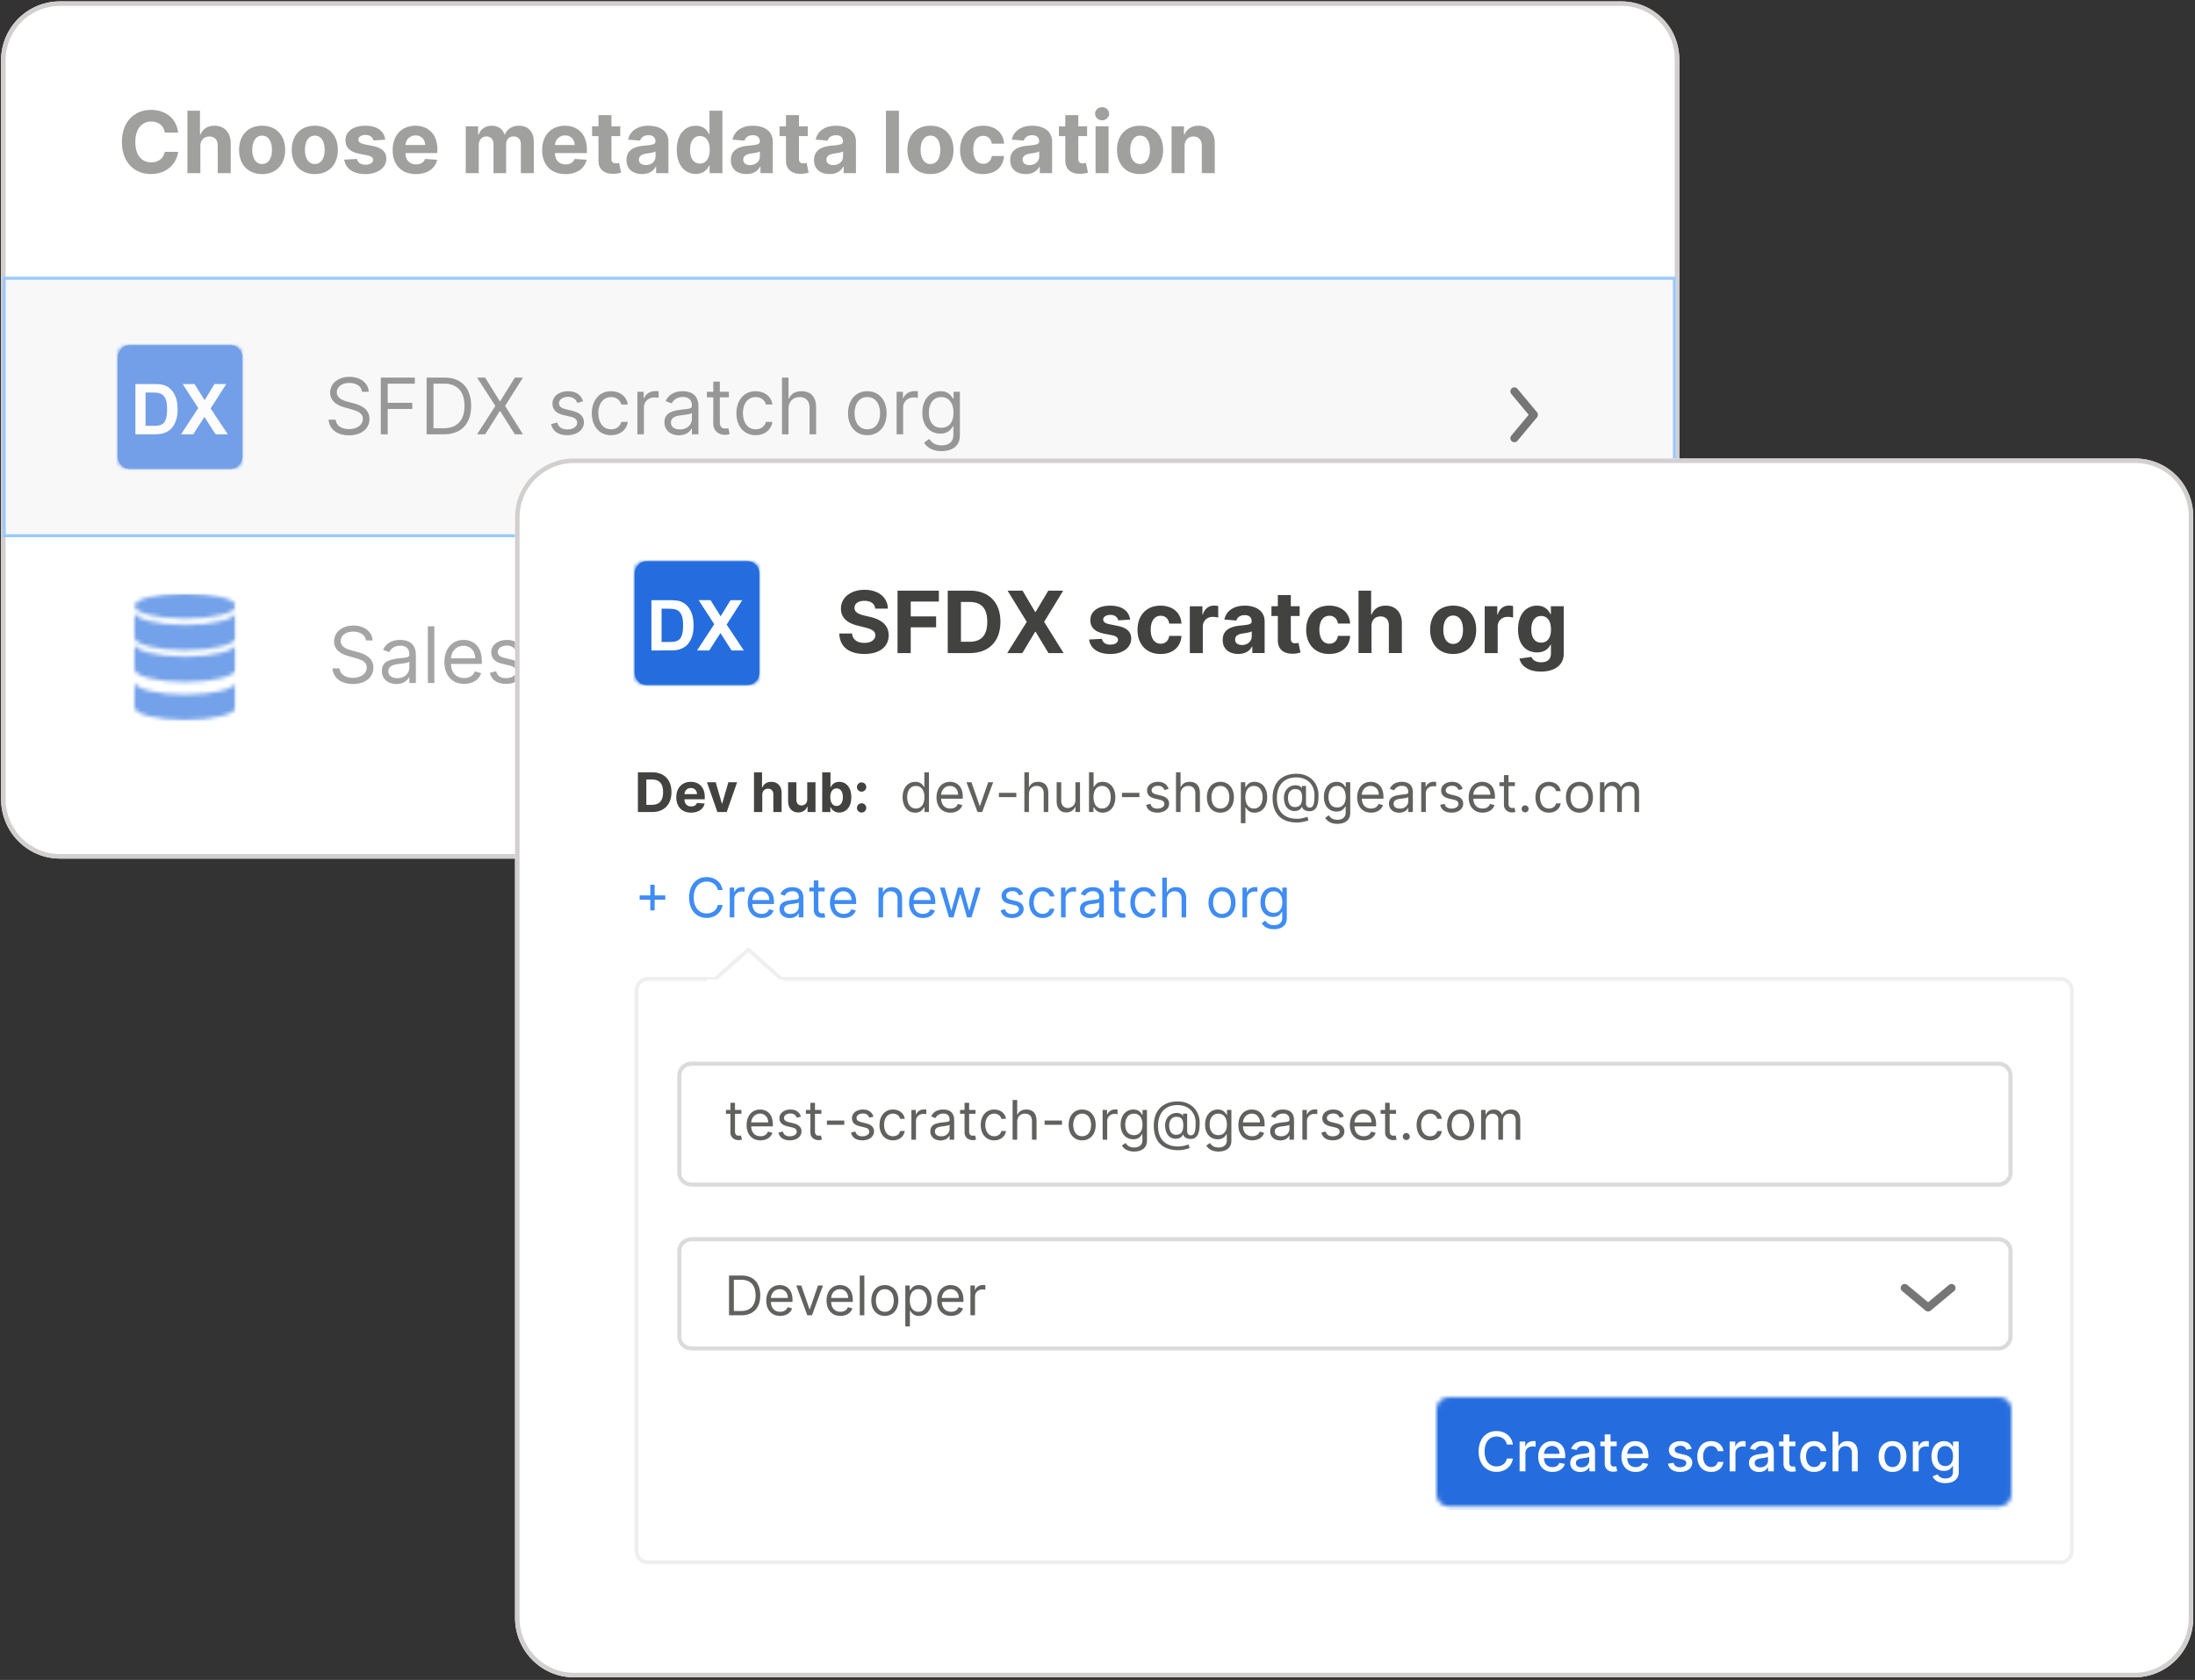 <svg xmlns="http://www.w3.org/2000/svg" xmlns:xlink="http://www.w3.org/1999/xlink" width="546" height="418" viewBox="0 0 546 418">
	<rect x="0" y="0" width="546" height="418" fill="#333333" stroke="none"/>
	<defs>
		<path id="a" d="M0 0h26.209v32.033H0z"/>
		<path id="e" d="M0 0h26.209v32.033H0z"/>
		<path id="g" d="M0 0h26.209v32.033H0z"/>
		<path id="i" d="M12.619 3.155C5.679 3.155 0 1.682 0 0v6.31c0 1.682 5.679 3.154 12.619 3.154s12.619-1.472 12.619-3.155V0c0 1.682-5.678 3.155-12.619 3.155"/>
		<path id="k" d="M0 0h26.209v32.033H0z"/>
		<path id="m" d="M0 0h26.209v32.033H0z"/>
		<path id="o" d="M12.619 12.619C5.679 12.619 0 11.146 0 9.464v6.31c0 1.682 5.679 3.154 12.619 3.154s12.619-1.472 12.619-3.154v-6.31c0 1.682-5.678 3.155-12.619 3.155m0-9.464C5.679 3.155 0 1.682 0 0v6.31c0 1.682 5.679 3.154 12.619 3.154s12.619-1.472 12.619-3.155V0c0 1.682-5.678 3.155-12.619 3.155"/>
		<path id="q" d="M0 0h26.209v32.033H0z"/>
		<path id="s" d="M0 0h415.456v64.066H0z"/>
		<path id="u" d="M0 0h59.212v40.769H0z"/>
		<path id="w" d="M2.912 0H28.15a2.91 2.91 0 0 1 2.912 2.912V28.15a2.91 2.91 0 0 1-2.912 2.912H2.912A2.91 2.91 0 0 1 0 28.15V2.912A2.91 2.91 0 0 1 2.912 0"/>
		<path id="y" d="M0 0h32.033v31.062H0z"/>
		<path id="A" d="M0 0h59.212v40.769H0z"/>
		<path id="C" d="M0 0h32.033v31.062H0z"/>
		<path id="E" d="M0 0h32.033v31.062H0z"/>
		<path id="G" d="M0 0h59.212v40.769H0z"/>
		<path id="I" d="M2.912 0H28.15a2.91 2.91 0 0 1 2.912 2.912V28.15a2.91 2.91 0 0 1-2.912 2.912H2.912A2.91 2.91 0 0 1 0 28.15V2.912A2.91 2.91 0 0 1 2.912 0"/>
		<path id="K" d="M0 0h32.033v31.062H0z"/>
		<path id="M" d="M0 0h59.212v40.769H0z"/>
		<path id="O" d="M0 0h32.033v31.062H0z"/>
		<path id="Q" d="M0 0h32.033v31.062H0z"/>
		<path id="S" d="M2.788 0h351.497c1.54 0 2.787 1.311 2.787 2.928v139.287c0 1.617-1.248 2.928-2.787 2.928H2.788c-1.54 0-2.788-1.31-2.788-2.928V2.928C0 1.311 1.248 0 2.788 0"/>
		<path id="U" d="M3 0h136.984c1.657 0 3 1.304 3 2.912v21.355c0 1.609-1.343 2.912-3 2.912H3c-1.657 0-3-1.303-3-2.912V2.912C0 1.304 1.343 0 3 0"/>
		<path id="W" d="M2.912 0h307.71a2.91 2.91 0 0 1 2.911 2.912V28.15a2.91 2.91 0 0 1-2.912 2.912H2.912A2.91 2.91 0 0 1 0 28.15V2.912A2.91 2.91 0 0 1 2.912 0"/>
		<path id="Y" d="M3.09 0h325.434c1.706 0 3.09 1.304 3.09 2.912v22.326c0 1.608-1.384 2.912-3.09 2.912H3.09C1.383 28.15 0 26.846 0 25.238V2.912C0 1.304 1.383 0 3.09 0"/>
		<ellipse id="c" cx="12.619" cy="3.155" rx="12.619" ry="3.155"/>
	</defs>
	<g fill="none" fill-rule="evenodd">
		<g fill-rule="nonzero">
			<path fill="#FFF" d="M14.912 212.66c-7.538 0-13.671-6.205-13.671-13.833V16.421c0-8.34 6.76-15.1 15.1-15.1h386.742c7.547 0 13.665 6.118 13.665 13.665v183.841c0 7.628-6.133 13.834-13.67 13.834z" opacity=".1"/>
			<path fill="#FFF" d="M14.895.35h388.199c8.077 0 14.625 6.548 14.625 14.625v183.853c0 8.176-6.555 14.804-14.642 14.804H14.912c-8.087 0-14.642-6.628-14.642-14.804V14.975C.27 6.898 6.818.35 14.895.35"/>
			<path fill="#D2CFCF" d="M403.436 1.472c7.257 0 13.161 5.904 13.161 13.16v184.196c0 7.544-6.065 13.682-13.52 13.682H14.912c-7.455 0-13.52-6.138-13.52-13.682V14.993c0-7.455 6.066-13.521 13.521-13.521zm0-1.122H14.913C6.826.35.27 6.906.27 14.993v183.835c0 8.176 6.555 14.804 14.642 14.804h388.165c8.087 0 14.642-6.628 14.642-14.804V14.633c0-7.888-6.395-14.283-14.283-14.283"/>
		</g>
		<path fill="#424241" fill-rule="nonzero" d="M40.987 32.99c-.25-1.706-1.547-2.745-3.344-2.745-2.404 0-3.981 1.843-3.981 5.074 0 3.321 1.6 5.073 3.958 5.073 1.752 0 3.056-.955 3.367-2.616l3.322.015c-.357 2.859-2.76 5.506-6.742 5.506-4.156 0-7.235-2.912-7.235-7.978 0-5.081 3.132-7.978 7.235-7.978 3.595 0 6.31 2.063 6.742 5.65zm8.85 10.094h-3.23v-15.53h3.14v5.937h.136c.53-1.373 1.714-2.207 3.48-2.207 2.427 0 4.035 1.653 4.027 4.384v7.416h-3.23v-6.84c.007-1.433-.766-2.275-2.078-2.275-1.32 0-2.237.88-2.245 2.381zm9.631-5.778c0-3.61 2.2-6.022 5.733-6.022 3.534 0 5.734 2.412 5.734 6.022 0 3.587-2.2 6.006-5.734 6.006s-5.733-2.42-5.733-6.006m8.183-.023c0-2.033-.834-3.534-2.434-3.534-1.63 0-2.465 1.501-2.465 3.534s.834 3.526 2.465 3.526c1.6 0 2.434-1.494 2.434-3.526m4.921.023c0-3.61 2.199-6.022 5.733-6.022s5.733 2.412 5.733 6.022c0 3.587-2.2 6.006-5.733 6.006-3.534 0-5.733-2.42-5.733-6.006m8.182-.023c0-2.033-.834-3.534-2.434-3.534-1.63 0-2.465 1.501-2.465 3.534s.835 3.526 2.465 3.526c1.6 0 2.434-1.494 2.434-3.526M92.88 34.94c-.16-.751-.827-1.366-1.95-1.366-1 0-1.79.456-1.782 1.153-.007.561.395.933 1.48 1.168l2.107.425c2.26.462 3.36 1.47 3.367 3.154-.007 2.298-2.168 3.838-5.187 3.838-3.086 0-4.982-1.373-5.285-3.602l3.177-.167c.197.948.963 1.44 2.116 1.44 1.13 0 1.88-.492 1.896-1.182-.015-.584-.478-.956-1.494-1.16l-2.017-.403c-2.275-.455-3.375-1.585-3.367-3.329-.008-2.245 1.956-3.625 4.936-3.625 2.943 0 4.672 1.327 4.96 3.474zm4.792 2.373c0-3.594 2.222-6.029 5.65-6.029 3.079 0 5.475 1.957 5.475 5.915v.888h-7.932v.007c0 1.737 1.024 2.806 2.639 2.806 1.077 0 1.911-.462 2.237-1.35l2.988.197c-.455 2.162-2.396 3.565-5.278 3.565-3.587 0-5.779-2.306-5.779-5.999m8.084-1.228c-.007-1.388-.978-2.39-2.381-2.39-1.433 0-2.442 1.063-2.51 2.39zm10.101-4.649h3.078v2.055h.137c.485-1.373 1.676-2.207 3.246-2.207 1.6 0 2.79.857 3.162 2.207h.121c.478-1.335 1.805-2.207 3.512-2.207 2.168 0 3.67 1.441 3.67 3.966v7.834h-3.223v-7.197c0-1.296-.774-1.94-1.805-1.94-1.175 0-1.865.818-1.865 2.024v7.113h-3.132V35.82c0-1.145-.713-1.873-1.775-1.873-1.077 0-1.896.857-1.896 2.146v6.992h-3.23zm19.003 5.877c0-3.594 2.222-6.029 5.65-6.029 3.079 0 5.475 1.957 5.475 5.915v.888h-7.932v.007c0 1.737 1.023 2.806 2.639 2.806 1.076 0 1.91-.462 2.237-1.35l2.988.197c-.455 2.162-2.397 3.565-5.278 3.565-3.587 0-5.78-2.306-5.78-5.999m8.084-1.228c-.008-1.388-.978-2.39-2.381-2.39-1.434 0-2.442 1.063-2.51 2.39zm11.346-2.222h-2.192v5.642c0 .895.448 1.137 1.092 1.137.304 0 .645-.075.804-.106l.508 2.404a6.3 6.3 0 0 1-1.752.303c-2.343.1-3.897-1.03-3.882-3.314v-6.066h-1.593v-2.427h1.593v-2.79h3.23v2.79h2.192zm1.554 5.967c0-2.6 2.07-3.374 4.375-3.586 2.025-.197 2.821-.296 2.821-1.047v-.045c0-.956-.63-1.51-1.729-1.51-1.16 0-1.85.57-2.07 1.343l-2.988-.243c.448-2.123 2.283-3.458 5.073-3.458 2.594 0 4.945 1.168 4.945 3.944v7.856h-3.064V41.47h-.09c-.57 1.084-1.684 1.835-3.406 1.835-2.222 0-3.867-1.168-3.867-3.473m7.22-.91v-1.235c-.388.258-1.54.424-2.246.523-1.137.16-1.888.607-1.888 1.517 0 .887.713 1.35 1.706 1.35 1.418 0 2.427-.933 2.427-2.154m5.285-1.648c0-4.004 2.161-5.99 4.717-5.99 1.949 0 2.882 1.16 3.314 2.107h.098v-5.839h3.223v15.531h-3.185V41.22h-.136c-.448.97-1.426 2.055-3.307 2.055-2.654 0-4.724-2.1-4.724-5.999m8.198-.015c0-2.078-.88-3.405-2.45-3.405-1.6 0-2.45 1.388-2.45 3.405 0 2.032.865 3.443 2.45 3.443 1.555 0 2.45-1.365 2.45-3.443m5.255 2.569c0-2.6 2.07-3.374 4.376-3.586 2.025-.197 2.82-.296 2.82-1.047v-.045c0-.956-.629-1.51-1.728-1.51-1.16 0-1.85.57-2.07 1.343l-2.988-.243c.447-2.123 2.282-3.458 5.073-3.458 2.593 0 4.944 1.168 4.944 3.944v7.856h-3.063V41.47h-.091c-.57 1.084-1.684 1.835-3.405 1.835-2.222 0-3.868-1.168-3.868-3.473m7.22-.91v-1.235c-.387.258-1.54.424-2.245.523-1.138.16-1.888.607-1.888 1.517 0 .887.712 1.35 1.706 1.35 1.418 0 2.427-.933 2.427-2.154m11.913-5.06h-2.191v5.642c0 .895.447 1.137 1.092 1.137.303 0 .644-.075.803-.106l.509 2.404a6.3 6.3 0 0 1-1.752.303c-2.344.1-3.898-1.03-3.883-3.314v-6.066h-1.593v-2.427h1.593v-2.79h3.23v2.79h2.192zm1.554 5.967c0-2.6 2.07-3.374 4.376-3.586 2.024-.197 2.82-.296 2.82-1.047v-.045c0-.956-.629-1.51-1.728-1.51-1.16 0-1.85.57-2.07 1.343l-2.989-.243c.448-2.123 2.283-3.458 5.074-3.458 2.593 0 4.944 1.168 4.944 3.944v7.856h-3.063V41.47h-.091c-.57 1.084-1.684 1.835-3.405 1.835-2.222 0-3.868-1.168-3.868-3.473m7.22-.91v-1.235c-.387.258-1.54.424-2.245.523-1.138.16-1.889.607-1.889 1.517 0 .887.713 1.35 1.707 1.35 1.418 0 2.426-.933 2.426-2.154m13.9 4.161h-3.23v-15.53h3.23zm2.108-5.778c0-3.61 2.2-6.022 5.733-6.022 3.534 0 5.734 2.412 5.734 6.022 0 3.587-2.2 6.006-5.734 6.006s-5.733-2.42-5.733-6.006m8.183-.023c0-2.033-.834-3.534-2.434-3.534-1.63 0-2.465 1.501-2.465 3.534s.834 3.526 2.465 3.526c1.6 0 2.434-1.494 2.434-3.526m4.921.023c0-3.572 2.184-6.022 5.718-6.022 3.04 0 5.08 1.767 5.217 4.46h-3.048c-.175-1.16-.933-1.942-2.116-1.942-1.502 0-2.488 1.259-2.488 3.458 0 2.23.979 3.496 2.488 3.496 1.107 0 1.926-.698 2.116-1.941h3.048c-.152 2.677-2.1 4.497-5.202 4.497-3.587 0-5.733-2.465-5.733-6.006m12.466 2.524c0-2.6 2.07-3.374 4.376-3.586 2.025-.197 2.82-.296 2.82-1.047v-.045c0-.956-.629-1.51-1.728-1.51-1.16 0-1.85.57-2.07 1.343l-2.988-.243c.447-2.123 2.282-3.458 5.073-3.458 2.594 0 4.944 1.168 4.944 3.944v7.856h-3.063V41.47h-.091c-.57 1.084-1.684 1.835-3.405 1.835-2.222 0-3.868-1.168-3.868-3.473m7.22-.91v-1.235c-.387.258-1.54.424-2.245.523-1.138.16-1.888.607-1.888 1.517 0 .887.712 1.35 1.706 1.35 1.418 0 2.427-.933 2.427-2.154m11.913-5.06h-2.191v5.642c0 .895.447 1.137 1.092 1.137.303 0 .644-.075.804-.106l.508 2.404a6.3 6.3 0 0 1-1.752.303c-2.343.1-3.898-1.03-3.883-3.314v-6.066h-1.592v-2.427h1.592v-2.79h3.23v2.79h2.192zm1.98-5.567c0-.895.788-1.63 1.744-1.63.963 0 1.752.735 1.752 1.63 0 .903-.79 1.638-1.752 1.638-.956 0-1.744-.735-1.744-1.638m.12 3.14h3.232v11.648h-3.231zm5.34 5.87c0-3.61 2.199-6.022 5.733-6.022s5.733 2.412 5.733 6.022c0 3.587-2.2 6.006-5.733 6.006-3.534 0-5.733-2.42-5.733-6.006m8.182-.023c0-2.033-.834-3.534-2.434-3.534-1.63 0-2.465 1.501-2.465 3.534s.835 3.526 2.465 3.526c1.6 0 2.434-1.494 2.434-3.526m8.623 5.801h-3.23V31.436h3.078v2.055h.137c.523-1.357 1.774-2.207 3.503-2.207 2.427 0 4.02 1.669 4.02 4.384v7.416h-3.231v-6.84c.008-1.426-.774-2.275-2.07-2.275-1.305 0-2.2.88-2.207 2.381z" opacity=".5"/>
		<g opacity=".641">
			<g transform="translate(32.725 147.618)">
				<mask id="b" fill="#fff">
					<use xlink:href="#a"/>
				</mask>
				<g mask="url(#b)">
					<g transform="translate(.732)">
						<mask id="d" fill="#fff">
							<use xlink:href="#c"/>
						</mask>
						<g mask="url(#d)">
							<g transform="translate(-.732)">
								<mask id="f" fill="#fff">
									<use xlink:href="#e"/>
								</mask>
								<path fill="#256DDE" fill-rule="nonzero" d="M-.239-.971H26.94V7.28H-.239z" mask="url(#f)"/>
							</g>
						</g>
					</g>
				</g>
			</g>
			<g transform="translate(32.725 147.618)">
				<mask id="h" fill="#fff">
					<use xlink:href="#g"/>
				</mask>
				<g mask="url(#h)">
					<g transform="translate(.732 4.732)">
						<mask id="j" fill="#fff">
							<use xlink:href="#i"/>
						</mask>
						<g mask="url(#j)">
							<g transform="translate(-.732 -4.732)">
								<mask id="l" fill="#fff">
									<use xlink:href="#k"/>
								</mask>
								<path fill="#256DDE" fill-rule="nonzero" d="M-.239 3.761H26.94v11.406H-.239z" mask="url(#l)"/>
							</g>
						</g>
					</g>
				</g>
			</g>
			<g transform="translate(32.725 147.618)">
				<mask id="n" fill="#fff">
					<use xlink:href="#m"/>
				</mask>
				<g mask="url(#n)">
					<g transform="translate(.732 12.619)">
						<mask id="p" fill="#fff">
							<use xlink:href="#o"/>
						</mask>
						<g mask="url(#p)">
							<g transform="translate(-.732 -12.619)">
								<mask id="r" fill="#fff">
									<use xlink:href="#q"/>
								</mask>
								<path fill="#256DDE" fill-rule="nonzero" d="M-.239 11.648H26.94v20.87H-.239z" mask="url(#r)"/>
							</g>
						</g>
					</g>
				</g>
			</g>
		</g>
		<path fill="#545454" fill-rule="nonzero" d="M87.866 157.161c-1.873 0-3.113.992-3.113 2.342 0 1.515 1.68 2.066 2.727 2.342l1.432.385c1.461.386 3.967 1.24 3.967 3.885 0 2.286-1.845 4.078-5.096 4.078-3.03 0-4.904-1.571-5.07-3.885h1.764c.138 1.597 1.625 2.341 3.306 2.341 1.956 0 3.444-1.019 3.444-2.562 0-1.405-1.322-1.928-2.81-2.341l-1.736-.496c-2.204-.634-3.582-1.763-3.582-3.665 0-2.369 2.122-3.939 4.822-3.939 2.727 0 4.69 1.591 4.766 3.72h-1.653c-.165-1.392-1.46-2.205-3.168-2.205m7.119 9.78c0-2.424 2.142-2.858 4.104-3.113 1.93-.247 2.728-.179 2.728-.964v-.055c0-1.357-.737-2.149-2.232-2.149-1.549 0-2.396.827-2.755 1.598l-1.542-.551c.827-1.928 2.645-2.48 4.242-2.48 1.35 0 3.912.387 3.912 3.747v6.97h-1.625v-1.432h-.083c-.33.688-1.295 1.68-3.14 1.68-2.011 0-3.61-1.184-3.61-3.25m6.832-.826v-1.488c-.275.331-2.121.523-2.81.606-1.268.166-2.397.552-2.397 1.79 0 1.13.937 1.709 2.232 1.709 1.928 0 2.975-1.295 2.975-2.617m6.237 3.828h-1.625V155.84h1.625zm2.485-5.207c0-3.25 1.9-5.51 4.765-5.51 2.204 0 4.546 1.35 4.546 5.29v.688h-7.68c.076 2.267 1.392 3.5 3.3 3.5 1.274 0 2.231-.551 2.644-1.654l1.57.44c-.495 1.6-2.065 2.673-4.214 2.673-3.058 0-4.931-2.175-4.931-5.427m7.658-.936c0-1.791-1.13-3.113-2.893-3.113-1.86 0-3.023 1.467-3.134 3.113zm10.176-1.654c-.282-.73-.867-1.514-2.286-1.514-1.295 0-2.26.66-2.26 1.57 0 .813.566 1.233 1.819 1.543l1.57.385c1.887.462 2.81 1.391 2.81 2.865 0 1.826-1.673 3.168-4.132 3.168-2.163 0-3.644-.956-4.022-2.755l1.542-.385c.29 1.136 1.123 1.708 2.453 1.708 1.515 0 2.479-.743 2.479-1.652 0-.731-.503-1.24-1.57-1.489l-1.763-.413c-1.943-.454-2.811-1.432-2.811-2.892 0-1.79 1.653-3.058 3.885-3.058 2.094 0 3.237 1.005 3.747 2.506zm8.825-1.404h-2.368v9.201h-1.626v-9.201h-1.708v-1.378h1.708v-1.46c0-1.818 1.46-2.728 2.975-2.728.8 0 1.295.166 1.544.276l-.47 1.405c-.165-.055-.44-.165-.909-.165-1.074 0-1.514.55-1.514 1.598v1.074h2.368zm1.351 3.967c0-3.306 1.928-5.482 4.794-5.482s4.794 2.176 4.794 5.482c0 3.279-1.93 5.454-4.794 5.454-2.866 0-4.794-2.175-4.794-5.454m7.962 0c0-2.122-.992-4.022-3.168-4.022s-3.168 1.9-3.168 4.022c0 2.121.992 3.994 3.168 3.994s3.168-1.873 3.168-3.994m4.116-5.345h1.57v1.598h.11c.386-1.047 1.488-1.763 2.755-1.763.241 0 .668.014.854.028v1.652a5 5 0 0 0-.992-.11c-1.542 0-2.672 1.048-2.672 2.48v6.694h-1.625zm6.399 5.345c0-3.223 1.9-5.482 4.766-5.482 2.231 0 3.912 1.322 4.187 3.305h-1.625c-.248-.964-1.102-1.845-2.535-1.845-1.9 0-3.168 1.57-3.168 3.967 0 2.452 1.24 4.05 3.168 4.05 1.268 0 2.232-.689 2.535-1.846h1.625c-.275 1.873-1.818 3.305-4.16 3.305-2.975 0-4.793-2.286-4.793-5.454m10.836.027c0-3.25 1.901-5.51 4.767-5.51 2.204 0 4.545 1.35 4.545 5.29v.688h-7.68c.077 2.267 1.392 3.5 3.3 3.5 1.274 0 2.231-.551 2.644-1.654l1.571.44c-.496 1.6-2.066 2.673-4.215 2.673-3.058 0-4.932-2.175-4.932-5.427m7.659-.936c0-1.791-1.13-3.113-2.892-3.113-1.86 0-3.024 1.467-3.134 3.113zm9.108.909c0-3.306 1.928-5.482 4.792-5.482 2.866 0 4.794 2.176 4.794 5.482 0 3.279-1.928 5.454-4.794 5.454-2.864 0-4.792-2.175-4.792-5.454m7.961 0c0-2.122-.992-4.022-3.169-4.022s-3.168 1.9-3.168 4.022c0 2.121.992 3.994 3.168 3.994s3.17-1.873 3.17-3.994m4.114-5.345h1.571v1.598h.11c.386-1.047 1.487-1.763 2.755-1.763.24 0 .668.014.854.028v1.652a5 5 0 0 0-.992-.11c-1.543 0-2.672 1.048-2.672 2.48v6.694h-1.626zm6.84 12.645 1.295-.908c.434.585 1.109 1.597 3.03 1.597 1.708 0 2.948-.8 2.948-2.562v-2.148h-.138c-.358.578-1.02 1.79-3.086 1.79-2.562 0-4.49-1.874-4.49-5.18 0-3.25 1.846-5.371 4.518-5.371 2.066 0 2.727 1.267 3.085 1.818h.166v-1.68h1.57v10.882c0 2.727-2.038 3.884-4.573 3.884-2.362 0-3.664-1.013-4.325-2.121m7.3-7.438c0-2.286-1.047-3.884-3.03-3.884-2.066 0-3.085 1.735-3.085 3.884 0 2.204 1.046 3.747 3.085 3.747 1.956 0 3.03-1.405 3.03-3.747m4.089 2.368c0-2.424 2.142-2.858 4.105-3.113 1.928-.247 2.727-.179 2.727-.964v-.055c0-1.357-.736-2.149-2.231-2.149-1.55 0-2.397.827-2.755 1.598l-1.543-.551c.826-1.928 2.644-2.48 4.243-2.48 1.35 0 3.912.387 3.912 3.747v6.97h-1.626v-1.432h-.082c-.331.688-1.295 1.68-3.14 1.68-2.012 0-3.61-1.184-3.61-3.25m6.832-.826v-1.488c-.276.331-2.121.523-2.81.606-1.267.166-2.397.552-2.397 1.79 0 1.13.937 1.709 2.232 1.709 1.929 0 2.975-1.295 2.975-2.617m6.237 3.828h-1.626v-10.579h1.57v1.653h.138c.496-1.075 1.487-1.79 3.086-1.79 2.142 0 3.58 1.295 3.58 3.994v6.722h-1.625v-6.612c0-1.66-.915-2.644-2.424-2.644-1.556 0-2.7 1.046-2.7 2.893zm9.404-13.444c0-.606.524-1.102 1.158-1.102s1.157.496 1.157 1.103c0 .605-.524 1.101-1.157 1.101-.634 0-1.158-.496-1.158-1.101m.331 2.865h1.626v10.58h-1.626zm4.302 9.338 6.006-7.713v-.111h-5.813v-1.515h7.907v1.295l-5.84 7.659v.11h6.032v1.515h-8.292zm10.313-1.763c0-2.424 2.143-2.858 4.105-3.113 1.929-.247 2.728-.179 2.728-.964v-.055c0-1.357-.737-2.149-2.232-2.149-1.55 0-2.397.827-2.755 1.598l-1.542-.551c.826-1.928 2.644-2.48 4.242-2.48 1.35 0 3.912.387 3.912 3.747v6.97h-1.625v-1.432h-.083c-.33.688-1.295 1.68-3.14 1.68-2.011 0-3.61-1.184-3.61-3.25m6.833-.826v-1.488c-.276.331-2.121.523-2.81.606-1.268.166-2.397.552-2.397 1.79 0 1.13.937 1.709 2.231 1.709 1.929 0 2.976-1.295 2.976-2.617m9.211-5.373h-2.259v6.17c0 1.378.69 1.599 1.405 1.599.358 0 .578-.055.717-.083l.33 1.46c-.22.083-.606.193-1.212.193-1.377 0-2.865-.882-2.865-2.728v-6.611h-1.598v-1.378h1.598v-2.535h1.625v2.535h2.26zm2.128-4.243c0-.606.524-1.102 1.158-1.102s1.156.496 1.156 1.103c0 .605-.523 1.101-1.156 1.101-.634 0-1.158-.496-1.158-1.101m.331 2.865h1.625v10.58h-1.625zm4.109 5.344c0-3.306 1.929-5.482 4.793-5.482 2.866 0 4.794 2.176 4.794 5.482 0 3.279-1.928 5.454-4.794 5.454-2.864 0-4.793-2.175-4.793-5.454m7.962 0c0-2.122-.992-4.022-3.169-4.022s-3.168 1.9-3.168 4.022c0 2.121.992 3.994 3.168 3.994s3.17-1.873 3.17-3.994m5.74 5.234h-1.626v-10.579h1.571v1.653h.137c.496-1.075 1.488-1.79 3.086-1.79 2.142 0 3.581 1.295 3.581 3.994v6.722h-1.625v-6.612c0-1.66-.916-2.644-2.424-2.644-1.557 0-2.7 1.046-2.7 2.893z" opacity=".52"/>
		<g transform="translate(1.044 69.235)">
			<mask id="t" fill="#fff">
				<use xlink:href="#s"/>
			</mask>
			<path fill="#F8F8F8" fill-rule="nonzero" stroke="#99CAFF" stroke-width=".75" d="M-.971-.971h417.397v66.007H-.971z" mask="url(#t)"/>
		</g>
		<path stroke="#99CAFF" stroke-width=".75" d="M1.044 69.235H416.5V133.3H1.044z"/>
		<path fill="#545454" fill-rule="nonzero" d="M86.895 95.28c-1.873 0-3.113.99-3.113 2.34 0 1.516 1.68 2.067 2.727 2.343l1.432.385c1.461.386 3.968 1.24 3.968 3.885 0 2.286-1.846 4.078-5.097 4.078-3.03 0-4.903-1.571-5.07-3.885h1.764c.138 1.597 1.626 2.341 3.306 2.341 1.956 0 3.444-1.019 3.444-2.562 0-1.405-1.322-1.928-2.81-2.341l-1.736-.496c-2.204-.634-3.581-1.763-3.581-3.665 0-2.369 2.121-3.939 4.82-3.939 2.728 0 4.691 1.591 4.767 3.72h-1.653c-.165-1.392-1.46-2.205-3.168-2.205m7.835-1.322h8.458v1.515h-6.75v4.766h6.116v1.516h-6.115v6.308H94.73zm11.39 14.105V93.957h4.545c4.104 0 6.529 2.645 6.529 7.025 0 4.408-2.425 7.08-6.722 7.08zm4.241-1.515c3.5 0 5.18-2.121 5.18-5.565 0-3.416-1.68-5.51-4.986-5.51h-2.728v11.075zm13.961-6.722h.11l3.636-5.868h2.011l-4.435 7.053 4.435 7.052h-2.011l-3.636-5.758h-.11l-3.637 5.758h-2.011l4.545-7.052-4.545-7.053h2.011zm19.273.44c-.282-.73-.868-1.514-2.286-1.514-1.295 0-2.26.66-2.26 1.57 0 .813.565 1.233 1.819 1.543l1.57.385c1.887.462 2.81 1.391 2.81 2.865 0 1.826-1.674 3.168-4.133 3.168-2.162 0-3.643-.956-4.022-2.755l1.543-.385c.29 1.136 1.123 1.708 2.452 1.708 1.516 0 2.48-.743 2.48-1.652 0-.731-.504-1.24-1.571-1.489l-1.763-.413c-1.943-.454-2.81-1.432-2.81-2.892 0-1.79 1.653-3.058 3.885-3.058 2.093 0 3.236 1.005 3.746 2.506zm3.618 2.563c0-3.223 1.901-5.482 4.767-5.482 2.231 0 3.912 1.322 4.187 3.305h-1.625c-.248-.964-1.103-1.845-2.535-1.845-1.9 0-3.168 1.57-3.168 3.967 0 2.452 1.24 4.05 3.168 4.05 1.267 0 2.232-.689 2.535-1.846h1.625c-.275 1.873-1.818 3.305-4.16 3.305-2.975 0-4.794-2.286-4.794-5.454m11.333-5.345h1.57v1.598h.11c.386-1.047 1.488-1.763 2.755-1.763.241 0 .669.014.854.028v1.652a5 5 0 0 0-.991-.11c-1.543 0-2.672 1.048-2.672 2.48v6.694h-1.626zm6.729 7.577c0-2.425 2.142-2.859 4.105-3.114 1.928-.247 2.727-.18 2.727-.964v-.055c0-1.357-.736-2.149-2.231-2.149-1.55 0-2.397.827-2.755 1.598l-1.543-.551c.826-1.929 2.645-2.48 4.243-2.48 1.35 0 3.912.387 3.912 3.747v6.97h-1.626v-1.432h-.082c-.331.688-1.295 1.68-3.14 1.68-2.012 0-3.61-1.184-3.61-3.25m6.832-.827v-1.488c-.276.331-2.121.523-2.81.606-1.267.166-2.397.552-2.397 1.79 0 1.13.937 1.709 2.232 1.709 1.929 0 2.975-1.295 2.975-2.617m9.213-5.373h-2.26v6.172c0 1.377.689 1.598 1.405 1.598.358 0 .578-.055.716-.083l.33 1.46c-.22.083-.605.193-1.212.193-1.377 0-2.864-.882-2.864-2.728v-6.611h-1.599v-1.378h1.599v-2.535h1.624v2.535h2.26zm1.865 3.968c0-3.223 1.9-5.482 4.766-5.482 2.232 0 3.912 1.322 4.187 3.305h-1.625c-.248-.964-1.102-1.845-2.534-1.845-1.901 0-3.168 1.57-3.168 3.967 0 2.452 1.24 4.05 3.168 4.05 1.267 0 2.231-.689 2.534-1.846h1.625c-.275 1.873-1.818 3.305-4.16 3.305-2.975 0-4.793-2.286-4.793-5.454m12.958 5.234h-1.626V93.957h1.626v5.18h.138c.495-1.095 1.446-1.791 3.113-1.791 2.163 0 3.608 1.274 3.608 3.994v6.722h-1.624v-6.612c0-1.68-.924-2.644-2.453-2.644-1.604 0-2.782 1.046-2.782 2.893zm14.81-5.234c0-3.306 1.928-5.482 4.794-5.482 2.864 0 4.793 2.176 4.793 5.482 0 3.279-1.929 5.454-4.793 5.454-2.866 0-4.794-2.175-4.794-5.454m7.962 0c0-2.122-.992-4.022-3.168-4.022s-3.168 1.9-3.168 4.022c0 2.121.991 3.994 3.168 3.994s3.168-1.873 3.168-3.994m4.115-5.345h1.57v1.598h.11c.386-1.047 1.489-1.763 2.756-1.763.24 0 .667.014.854.028v1.652a5 5 0 0 0-.992-.11c-1.543 0-2.673 1.048-2.673 2.48v6.694h-1.624zm6.84 12.646 1.294-.91c.434.586 1.109 1.598 3.03 1.598 1.709 0 2.949-.8 2.949-2.562v-2.148h-.138c-.358.578-1.02 1.79-3.085 1.79-2.563 0-4.49-1.874-4.49-5.18 0-3.25 1.845-5.371 4.517-5.371 2.066 0 2.727 1.267 3.086 1.818h.165v-1.68h1.57v10.882c0 2.727-2.039 3.884-4.574 3.884-2.362 0-3.663-1.013-4.324-2.121m7.3-7.439c0-2.286-1.046-3.884-3.03-3.884-2.066 0-3.086 1.735-3.086 3.884 0 2.204 1.047 3.746 3.086 3.746 1.956 0 3.03-1.404 3.03-3.746" opacity=".588"/>
		<g opacity=".635">
			<g transform="translate(20.771 80.883)">
				<mask id="v" fill="#fff">
					<use xlink:href="#u"/>
				</mask>
				<g mask="url(#v)">
					<g transform="translate(8.497 4.854)">
						<mask id="x" fill="#fff">
							<use xlink:href="#w"/>
						</mask>
						<g mask="url(#x)">
							<g transform="translate(-.732)">
								<mask id="z" fill="#fff">
									<use xlink:href="#y"/>
								</mask>
								<path fill="#256DDE" fill-rule="nonzero" d="M-.239-.971h33.003v33.003H-.239z" mask="url(#z)"/>
							</g>
						</g>
					</g>
				</g>
			</g>
			<g transform="translate(20.771 80.883)">
				<mask id="B" fill="#fff">
					<use xlink:href="#A"/>
				</mask>
				<g mask="url(#B)">
					<g transform="translate(7.766 4.854)">
						<mask id="D" fill="#fff">
							<use xlink:href="#C"/>
						</mask>
						<path stroke="#256DDE" d="M4.13.485h24.267a2.91 2.91 0 0 1 2.912 2.912v24.268a2.91 2.91 0 0 1-2.912 2.912H4.129a2.91 2.91 0 0 1-2.912-2.912V3.397A2.91 2.91 0 0 1 4.13.485Z" mask="url(#D)"/>
					</g>
					<g transform="translate(7.766 4.854)">
						<mask id="F" fill="#fff">
							<use xlink:href="#E"/>
						</mask>
						<g fill="#FFF" fill-rule="nonzero" mask="url(#F)">
							<path d="M5.146 9.819h4.616q1.56 0 2.38.239 1.1.324 1.886 1.151.784.829 1.194 2.026.41 1.2.41 2.957-.001 1.545-.385 2.662-.47 1.364-1.339 2.21-.658.64-1.774.997-.837.265-2.236.265H5.146zm2.525 2.116v8.284h1.886q1.058 0 1.526-.12a2.3 2.3 0 0 0 1.02-.52q.405-.367.662-1.208.255-.84.256-2.29 0-1.451-.256-2.227t-.717-1.211-1.17-.589q-.527-.12-2.072-.12zm8.831 10.391 4.273-6.527-3.873-5.98h2.952l2.508 4.018 2.457-4.018h2.927l-3.89 6.074 4.273 6.433h-3.045L22.311 18l-2.781 4.326z"/>
						</g>
					</g>
				</g>
			</g>
		</g>
		<path stroke="#767676" stroke-linecap="round" stroke-linejoin="round" stroke-width="2" d="m376.701 109.033 4.854-5.824-4.854-5.824"/>
		<g fill-rule="nonzero">
			<path fill="#FFF" d="M142.76 416.38c-7.539 0-13.671-6.206-13.671-13.834V130.157c0-8.34 6.76-15.1 15.1-15.1h386.742c7.547 0 13.665 6.118 13.665 13.665v273.824c0 7.628-6.133 13.833-13.671 13.833z" opacity=".1"/>
			<path fill="#FFF" d="M142.743 114.086h388.198c8.078 0 14.626 6.548 14.626 14.626v273.834c0 8.176-6.556 14.804-14.642 14.804H142.76c-8.087 0-14.642-6.628-14.642-14.804V128.712c0-8.078 6.548-14.626 14.625-14.626"/>
			<path fill="#D2CFCF" d="M531.284 115.208c7.257 0 13.16 5.904 13.16 13.16v274.178c0 7.544-6.064 13.682-13.519 13.682H142.76c-7.455 0-13.52-6.138-13.52-13.682V128.73c0-7.455 6.065-13.521 13.521-13.521zm0-1.122H142.76c-8.087 0-14.643 6.556-14.643 14.643v273.817c0 8.176 6.555 14.804 14.642 14.804h388.165c8.086 0 14.642-6.628 14.642-14.804V128.37c0-7.888-6.395-14.283-14.283-14.283"/>
		</g>
		<path fill="#424241" fill-rule="nonzero" d="M215.048 149.497c-1.608 0-2.495.736-2.495 1.737-.023 1.115 1.107 1.615 2.457 1.926l1.396.334c2.7.606 4.648 1.98 4.656 4.565-.008 2.844-2.237 4.656-6.03 4.656-3.768 0-6.172-1.736-6.256-5.096h3.178c.106 1.555 1.335 2.344 3.041 2.344 1.668 0 2.745-.774 2.753-1.912-.008-1.046-.948-1.531-2.64-1.94l-1.69-.426c-2.624-.629-4.24-1.941-4.232-4.231-.015-2.821 2.48-4.702 5.885-4.702 3.458 0 5.733 1.911 5.778 4.679h-3.147c-.121-1.22-1.084-1.934-2.654-1.934m8.212-2.533h10.283v2.708h-7v3.7h6.318v2.708h-6.317v6.415h-3.284zm12.49 15.531v-15.53h5.55c4.687 0 7.554 2.911 7.554 7.75 0 4.853-2.867 7.78-7.6 7.78zm5.368-2.813c2.92 0 4.46-1.502 4.46-4.967 0-3.45-1.54-4.937-4.452-4.937h-2.093v9.904zm16.373-7.424h.122l3.147-5.294h3.708l-4.74 7.766 4.846 7.765h-3.776l-3.185-5.3h-.122l-3.185 5.3h-3.761l4.86-7.765-4.77-7.766h3.724zm20.672 2.092c-.16-.75-.827-1.364-1.95-1.364-1 0-1.789.455-1.781 1.152-.008.562.394.933 1.479 1.168l2.108.425c2.26.462 3.36 1.471 3.367 3.155-.008 2.297-2.169 3.837-5.187 3.837-3.087 0-4.983-1.373-5.286-3.602l3.178-.167c.197.948.963 1.44 2.115 1.44 1.13 0 1.881-.492 1.896-1.182-.015-.584-.478-.956-1.494-1.16l-2.017-.402c-2.275-.455-3.375-1.585-3.367-3.33-.008-2.244 1.957-3.625 4.937-3.625 2.942 0 4.671 1.328 4.96 3.474zm4.792 2.367c0-3.572 2.184-6.022 5.718-6.022 3.04 0 5.08 1.767 5.217 4.46h-3.048c-.175-1.16-.933-1.942-2.116-1.942-1.502 0-2.488 1.259-2.488 3.458 0 2.23.979 3.496 2.488 3.496 1.107 0 1.926-.697 2.116-1.941h3.048c-.151 2.677-2.1 4.497-5.202 4.497-3.587 0-5.733-2.465-5.733-6.006m13.013-5.87h3.132v2.032h.121c.425-1.44 1.494-2.199 2.799-2.199.326 0 .728.046 1.016.114v2.867c-.303-.099-.918-.175-1.365-.175-1.426 0-2.472.986-2.472 2.42v6.59h-3.23zm8.182 8.395c0-2.601 2.07-3.375 4.375-3.587 2.025-.197 2.822-.296 2.822-1.046v-.046c0-.955-.63-1.51-1.73-1.51-1.16 0-1.85.57-2.07 1.343l-2.988-.242c.448-2.124 2.283-3.459 5.074-3.459 2.593 0 4.944 1.168 4.944 3.944v7.856h-3.064v-1.615h-.09c-.57 1.085-1.684 1.835-3.406 1.835-2.222 0-3.867-1.168-3.867-3.473m7.22-.91v-1.236c-.388.258-1.54.425-2.245.523-1.138.16-1.889.607-1.889 1.517 0 .887.713 1.35 1.707 1.35 1.418 0 2.426-.933 2.426-2.154m11.914-5.058h-2.192v5.642c0 .895.448 1.138 1.092 1.138.304 0 .645-.076.804-.107l.508 2.404a6.3 6.3 0 0 1-1.751.304c-2.344.098-3.898-1.032-3.883-3.314v-6.067h-1.593v-2.427h1.593v-2.79h3.23v2.79h2.192zm1.629 3.443c0-3.572 2.185-6.022 5.718-6.022 3.041 0 5.081 1.767 5.218 4.46h-3.049c-.174-1.16-.932-1.942-2.115-1.942-1.502 0-2.488 1.259-2.488 3.458 0 2.23.978 3.496 2.488 3.496 1.107 0 1.926-.697 2.115-1.941h3.049c-.152 2.677-2.1 4.497-5.202 4.497-3.587 0-5.734-2.465-5.734-6.006m16.244 5.778h-3.23v-15.53h3.14v5.937h.136c.53-1.372 1.714-2.207 3.48-2.207 2.427 0 4.035 1.654 4.028 4.384v7.416h-3.231v-6.84c.008-1.433-.766-2.275-2.078-2.275-1.32 0-2.237.88-2.245 2.381zm14.583-5.778c0-3.61 2.199-6.022 5.733-6.022s5.733 2.412 5.733 6.022c0 3.587-2.2 6.006-5.733 6.006-3.534 0-5.733-2.42-5.733-6.006m8.182-.023c0-2.032-.834-3.534-2.434-3.534-1.63 0-2.465 1.502-2.465 3.534s.834 3.526 2.465 3.526c1.6 0 2.434-1.494 2.434-3.526m5.391-5.847h3.132v2.032h.121c.425-1.44 1.494-2.199 2.799-2.199.326 0 .728.046 1.016.114v2.867c-.303-.099-.918-.175-1.365-.175-1.426 0-2.472.986-2.472 2.42v6.59h-3.23zm8.653 13.013 2.988-.401c.265.705.986 1.327 2.411 1.327 1.403 0 2.427-.622 2.427-2.222v-2.131h-.136c-.425.963-1.464 1.896-3.322 1.896-2.624 0-4.725-1.805-4.725-5.68 0-3.967 2.162-5.954 4.717-5.954 1.95 0 2.897 1.16 3.33 2.109h.121v-1.957h3.208v11.762c0 2.98-2.366 4.497-5.695 4.497-3.14 0-4.937-1.41-5.324-3.246m7.841-7.227c0-2.04-.88-3.367-2.45-3.367-1.6 0-2.449 1.388-2.449 3.367 0 2.01.865 3.269 2.45 3.269 1.554 0 2.45-1.214 2.45-3.269"/>
		<path fill="#545454" fill-rule="nonzero" d="M216.904 278.792c-1.873 0-3.113.991-3.113 2.341 0 1.516 1.682 2.066 2.728 2.342l1.433.385c1.46.386 3.967 1.24 3.967 3.885 0 2.286-1.846 4.078-5.096 4.078-3.032 0-4.905-1.57-5.07-3.885h1.763c.139 1.598 1.625 2.342 3.307 2.342 1.955 0 3.443-1.02 3.443-2.563 0-1.405-1.322-1.928-2.81-2.341l-1.736-.496c-2.204-.634-3.581-1.763-3.581-3.665 0-2.368 2.12-3.938 4.821-3.938 2.727 0 4.69 1.59 4.765 3.718h-1.652c-.166-1.391-1.46-2.203-3.169-2.203m7.119 9.779c0-2.423 2.142-2.858 4.106-3.113 1.929-.247 2.727-.179 2.727-.964v-.055c0-1.357-.737-2.149-2.232-2.149-1.548 0-2.396.827-2.754 1.599l-1.544-.552c.827-1.928 2.645-2.479 4.243-2.479 1.35 0 3.913.386 3.913 3.746v6.97h-1.626v-1.432h-.083c-.33.688-1.294 1.68-3.14 1.68-2.012 0-3.61-1.184-3.61-3.25m6.833-.826v-1.487c-.275.33-2.122.523-2.81.605-1.267.166-2.396.552-2.396 1.79 0 1.13.936 1.71 2.231 1.71 1.928 0 2.975-1.296 2.975-2.618m6.236 3.829h-1.625v-14.106h1.625zm2.485-5.208c0-3.25 1.9-5.509 4.765-5.509 2.204 0 4.546 1.35 4.546 5.29v.688h-7.68c.076 2.266 1.392 3.499 3.3 3.499 1.274 0 2.232-.551 2.645-1.654l1.57.441c-.496 1.598-2.067 2.672-4.215 2.672-3.058 0-4.931-2.175-4.931-5.427m7.657-.936c0-1.79-1.129-3.113-2.892-3.113-1.859 0-3.023 1.467-3.134 3.113zm10.178-1.653c-.283-.73-.869-1.515-2.287-1.515-1.295 0-2.26.66-2.26 1.57 0 .813.565 1.233 1.82 1.543l1.57.386c1.886.461 2.81 1.39 2.81 2.864 0 1.826-1.674 3.168-4.133 3.168-2.163 0-3.643-.956-4.021-2.754l1.542-.386c.289 1.136 1.122 1.708 2.452 1.708 1.515 0 2.479-.743 2.479-1.652 0-.731-.503-1.24-1.57-1.488l-1.764-.414c-1.941-.454-2.81-1.432-2.81-2.892 0-1.79 1.654-3.058 3.885-3.058 2.093 0 3.236 1.005 3.746 2.506zm8.825-1.405h-2.37v9.202h-1.625v-9.202h-1.708v-1.377h1.708v-1.46c0-1.818 1.46-2.729 2.975-2.729.8 0 1.295.166 1.543.276l-.468 1.405c-.165-.055-.441-.165-.91-.165-1.073 0-1.515.551-1.515 1.598v1.075h2.37zm1.35 3.967c0-3.305 1.929-5.482 4.794-5.482s4.793 2.177 4.793 5.482c0 3.279-1.928 5.454-4.793 5.454s-4.794-2.175-4.794-5.454m7.962 0c0-2.121-.991-4.022-3.168-4.022s-3.168 1.9-3.168 4.022c0 2.121.992 3.995 3.168 3.995s3.168-1.874 3.168-3.995m4.116-5.344h1.57v1.598h.11c.386-1.048 1.488-1.763 2.755-1.763.24 0 .668.013.855.027v1.652a5 5 0 0 0-.993-.11c-1.542 0-2.672 1.048-2.672 2.48v6.695h-1.625zm6.399 5.344c0-3.223 1.9-5.482 4.766-5.482 2.232 0 3.911 1.322 4.187 3.306h-1.625c-.248-.965-1.102-1.846-2.535-1.846-1.9 0-3.168 1.57-3.168 3.967 0 2.452 1.24 4.05 3.168 4.05 1.268 0 2.231-.689 2.535-1.846h1.625c-.276 1.873-1.818 3.305-4.16 3.305-2.975 0-4.793-2.286-4.793-5.454m10.836.027c0-3.25 1.901-5.509 4.767-5.509 2.203 0 4.545 1.35 4.545 5.29v.688h-7.679c.076 2.266 1.392 3.499 3.299 3.499 1.274 0 2.231-.551 2.645-1.654l1.57.441c-.495 1.598-2.066 2.672-4.215 2.672-3.058 0-4.931-2.175-4.931-5.427m7.66-.936c0-1.79-1.13-3.113-2.893-3.113-1.86 0-3.024 1.467-3.134 3.113zm9.105.909c0-3.305 1.928-5.482 4.794-5.482s4.794 2.177 4.794 5.482c0 3.279-1.929 5.454-4.794 5.454-2.866 0-4.794-2.175-4.794-5.454m7.963 0c0-2.121-.993-4.022-3.17-4.022s-3.167 1.9-3.167 4.022c0 2.121.991 3.995 3.168 3.995s3.169-1.874 3.169-3.995m4.115-5.344h1.57v1.598h.11c.385-1.048 1.488-1.763 2.755-1.763.241 0 .668.013.854.027v1.652a5 5 0 0 0-.992-.11c-1.542 0-2.671 1.048-2.671 2.48v6.695h-1.626zm6.839 12.645 1.295-.909c.434.585 1.11 1.597 3.03 1.597 1.708 0 2.948-.799 2.948-2.562v-2.148h-.138c-.358.578-1.019 1.79-3.085 1.79-2.562 0-4.492-1.873-4.492-5.179 0-3.251 1.847-5.372 4.52-5.372 2.065 0 2.727 1.267 3.085 1.818h.165v-1.68h1.57v10.882c0 2.727-2.039 3.885-4.573 3.885-2.363 0-3.663-1.014-4.325-2.122m7.301-7.438c0-2.287-1.047-3.885-3.031-3.885-2.067 0-3.085 1.736-3.085 3.885 0 2.204 1.047 3.746 3.085 3.746 1.956 0 3.031-1.405 3.031-3.746m4.088 2.368c0-2.423 2.142-2.858 4.104-3.113 1.93-.247 2.729-.179 2.729-.964v-.055c0-1.357-.738-2.149-2.232-2.149-1.55 0-2.396.827-2.755 1.599l-1.543-.552c.827-1.928 2.645-2.479 4.243-2.479 1.35 0 3.911.386 3.911 3.746v6.97h-1.624v-1.432h-.084c-.33.688-1.295 1.68-3.14 1.68-2.011 0-3.61-1.184-3.61-3.25m6.833-.826v-1.487c-.276.33-2.122.523-2.81.605-1.269.166-2.398.552-2.398 1.79 0 1.13.937 1.71 2.232 1.71 1.929 0 2.976-1.296 2.976-2.618m6.236 3.829h-1.625v-10.58h1.57v1.654h.138c.496-1.075 1.488-1.791 3.085-1.791 2.142 0 3.582 1.295 3.582 3.995v6.722h-1.625v-6.612c0-1.66-.916-2.645-2.425-2.645-1.557 0-2.7 1.046-2.7 2.893zm9.406-13.445c0-.606.523-1.102 1.156-1.102.634 0 1.158.496 1.158 1.103 0 .606-.524 1.101-1.158 1.101s-1.156-.495-1.156-1.101m.33 2.866h1.626v10.579h-1.626zm4.302 9.338 6.006-7.714v-.11h-5.813v-1.515h7.907v1.294l-5.841 7.659v.11h6.034v1.516h-8.293zm10.312-1.764c0-2.423 2.143-2.858 4.106-3.113 1.93-.247 2.728-.179 2.728-.964v-.055c0-1.357-.737-2.149-2.232-2.149-1.549 0-2.396.827-2.755 1.599l-1.543-.552c.827-1.928 2.645-2.479 4.243-2.479 1.35 0 3.912.386 3.912 3.746v6.97h-1.625v-1.432h-.083c-.33.688-1.295 1.68-3.14 1.68-2.012 0-3.61-1.184-3.61-3.25m6.834-.826v-1.487c-.275.33-2.122.523-2.81.605-1.268.166-2.397.552-2.397 1.79 0 1.13.937 1.71 2.232 1.71 1.928 0 2.975-1.296 2.975-2.618m9.211-5.373h-2.26v6.171c0 1.377.69 1.598 1.405 1.598.358 0 .579-.055.716-.082l.332 1.46c-.222.082-.607.192-1.213.192-1.377 0-2.865-.882-2.865-2.727v-6.612h-1.598v-1.377h1.598v-2.535h1.625v2.535h2.26zm2.127-4.243c0-.606.524-1.102 1.158-1.102s1.157.496 1.157 1.103c0 .606-.524 1.101-1.157 1.101-.634 0-1.158-.495-1.158-1.101m.332 2.866h1.624v10.579h-1.624zm4.108 5.343c0-3.305 1.928-5.482 4.794-5.482s4.793 2.177 4.793 5.482c0 3.279-1.928 5.454-4.793 5.454s-4.794-2.175-4.794-5.454m7.963 0c0-2.121-.993-4.022-3.17-4.022s-3.167 1.9-3.167 4.022c0 2.121.991 3.995 3.168 3.995s3.169-1.874 3.169-3.995m5.74 5.235h-1.625v-10.58h1.57v1.654h.137c.497-1.075 1.488-1.791 3.086-1.791 2.143 0 3.582 1.295 3.582 3.995v6.722h-1.626v-6.612c0-1.66-.916-2.645-2.424-2.645-1.556 0-2.7 1.046-2.7 2.893z" opacity=".52"/>
		<g transform="translate(149.366 134.662)">
			<mask id="H" fill="#fff">
				<use xlink:href="#G"/>
			</mask>
			<g mask="url(#H)">
				<g transform="translate(8.497 4.854)">
					<mask id="J" fill="#fff">
						<use xlink:href="#I"/>
					</mask>
					<g mask="url(#J)">
						<g transform="translate(-.732)">
							<mask id="L" fill="#fff">
								<use xlink:href="#K"/>
							</mask>
							<path fill="#256DDE" fill-rule="nonzero" d="M-.239-.971h33.003v33.003H-.239z" mask="url(#L)"/>
						</g>
					</g>
				</g>
			</g>
		</g>
		<g transform="translate(149.366 134.662)">
			<mask id="N" fill="#fff">
				<use xlink:href="#M"/>
			</mask>
			<g mask="url(#N)">
				<g transform="translate(7.766 4.854)">
					<mask id="P" fill="#fff">
						<use xlink:href="#O"/>
					</mask>
					<path stroke="#256DDE" d="M4.13.485h24.266a2.91 2.91 0 0 1 2.913 2.912v24.268a2.91 2.91 0 0 1-2.913 2.912H4.13a2.91 2.91 0 0 1-2.912-2.912V3.397A2.91 2.91 0 0 1 4.13.485Z" mask="url(#P)"/>
				</g>
				<g transform="translate(7.766 4.854)">
					<mask id="R" fill="#fff">
						<use xlink:href="#Q"/>
					</mask>
					<g fill="#FFF" fill-rule="nonzero" mask="url(#R)">
						<path d="M4.907 9.819h4.616q1.56 0 2.38.239 1.1.324 1.885 1.152.786.827 1.195 2.025.41 1.2.41 2.957 0 1.545-.385 2.662-.468 1.364-1.339 2.21-.657.64-1.775.998-.835.264-2.235.264H4.907zm2.526 2.116v8.284h1.885q1.057 0 1.527-.12.614-.153 1.02-.52.405-.367.66-1.208.257-.839.257-2.29 0-1.45-.256-2.227t-.717-1.211q-.46-.435-1.169-.589-.528-.12-2.073-.12zm8.83 10.391 4.274-6.526-3.873-5.981h2.951l2.509 4.018L24.58 9.82h2.926l-3.89 6.074 4.274 6.433h-3.046l-2.772-4.325-2.782 4.325z"/>
					</g>
				</g>
			</g>
		</g>
		<path stroke="#767676" stroke-linecap="round" stroke-linejoin="round" stroke-width="2.03" d="m491.4 287.673 5.913 4.927 5.913-4.927"/>
		<path fill="#FFF" fill-rule="nonzero" d="M161.094 243.588H512.59c1.54 0 2.787 1.312 2.787 2.929v139.287c0 1.617-1.248 2.928-2.787 2.928H161.094c-1.54 0-2.788-1.311-2.788-2.928V246.517c0-1.617 1.248-2.929 2.788-2.929"/>
		<g transform="translate(158.306 243.588)">
			<mask id="T" fill="#fff">
				<use xlink:href="#S"/>
			</mask>
			<path fill="#FFF" fill-rule="nonzero" stroke="#EFEFEF" stroke-width=".981" d="M-.929-.976h358.931V146.12H-.929z" mask="url(#T)"/>
		</g>
		<path stroke="#EFEFEF" stroke-width=".981" d="M161.094 243.588H512.59c1.54 0 2.787 1.312 2.787 2.929v139.287c0 1.617-1.248 2.928-2.787 2.928H161.094c-1.54 0-2.788-1.311-2.788-2.928V246.517c0-1.617 1.248-2.929 2.788-2.929Z"/>
		<path fill="#FFF" fill-rule="nonzero" stroke="#EFEFEF" stroke-width=".981" d="m177.355 244.077 8.827-7.81 8.664 7.81"/>
		<path fill="#FFF" fill-rule="nonzero" d="M175.805 243.74h19.041v2.254h-19.04z"/>
		<g transform="translate(357.33 347.654)">
			<mask id="V" fill="#fff">
				<use xlink:href="#U"/>
			</mask>
			<path fill="#256DDE" fill-rule="nonzero" d="M-1-.971h144.983V28.15H-1z" mask="url(#V)"/>
		</g>
		<g transform="translate(168.498 264.175)">
			<mask id="X" fill="#fff">
				<use xlink:href="#W"/>
			</mask>
			<path fill="#FFF" fill-rule="nonzero" d="M-.971-.971h315.475v33.003H-.971z" mask="url(#X)"/>
		</g>
		<g transform="translate(168.498 308.827)">
			<mask id="Z" fill="#fff">
				<use xlink:href="#Y"/>
			</mask>
			<path fill="#FFF" fill-rule="nonzero" d="M-1.03-.971h333.673V29.12H-1.03z" mask="url(#Z)"/>
		</g>
		<path fill="#424241" fill-rule="nonzero" d="M158.68 202.051v-9.889h3.536c2.984 0 4.808 1.854 4.808 4.935 0 3.09-1.824 4.954-4.837 4.954zm3.42-1.792c1.858 0 2.838-.955 2.838-3.162 0-2.197-.98-3.143-2.834-3.143h-1.332v6.305zm6.126-1.882c0-2.29 1.415-3.84 3.598-3.84 1.96 0 3.485 1.246 3.485 3.767v.565h-5.05v.005c0 1.106.651 1.786 1.68 1.786.686 0 1.218-.294 1.424-.86l1.904.127c-.29 1.375-1.526 2.269-3.362 2.269-2.284 0-3.68-1.468-3.68-3.82m5.147-.783c-.004-.884-.622-1.52-1.516-1.52-.913 0-1.555.675-1.598 1.52zm7.393 4.458h-2.318l-2.592-7.417h2.172l1.54 5.307h.077l1.536-5.307h2.177zm8.848 0h-2.057v-9.889h2v3.78h.086c.339-.874 1.091-1.404 2.217-1.404 1.545 0 2.569 1.053 2.564 2.79v4.723h-2.057v-4.356c.005-.912-.487-1.448-1.324-1.448-.84 0-1.423.56-1.43 1.516zm11.184-7.417h2.056v7.417h-1.975v-1.347h-.077c-.333.87-1.134 1.444-2.25 1.444-1.493 0-2.506-1.058-2.511-2.791v-4.723h2.057v4.356c.005.874.506 1.42 1.284 1.42.739 0 1.42-.522 1.416-1.517zm3.731-2.472h2.057v3.718h.063c.275-.604.87-1.342 2.11-1.342 1.628 0 3.004 1.265 3.004 3.814 0 2.482-1.319 3.82-3.008 3.82-1.198 0-1.82-.69-2.106-1.309h-.092v1.188h-2.028zm3.574 8.373c1.008 0 1.56-.898 1.56-2.192 0-1.285-.541-2.168-1.56-2.168-1 0-1.56.844-1.56 2.168 0 1.323.57 2.192 1.56 2.192m5.064-4.708a1.154 1.154 0 0 1 1.16-1.15c.618 0 1.152.518 1.158 1.15a1.175 1.175 0 0 1-1.158 1.16 1.156 1.156 0 0 1-1.16-1.16m0 5.19a1.154 1.154 0 0 1 1.16-1.148c.618 0 1.152.516 1.158 1.149a1.175 1.175 0 0 1-1.158 1.158 1.156 1.156 0 0 1-1.16-1.158"/>
		<path fill="#616160" fill-rule="nonzero" d="M224.524 198.362c0-2.337 1.294-3.824 3.168-3.824 1.448 0 1.892.888 2.143 1.275h.097v-3.65h1.14v9.888h-1.101v-1.14h-.136c-.251.406-.734 1.295-2.163 1.295-1.854 0-3.148-1.488-3.148-3.844m5.428-.02c0-1.66-.735-2.78-2.126-2.78-1.448 0-2.163 1.217-2.163 2.78 0 1.585.734 2.84 2.163 2.84 1.371 0 2.126-1.159 2.126-2.84m3.006.058c0-2.278 1.333-3.862 3.343-3.862 1.545 0 3.187.946 3.187 3.708v.483h-5.384c.053 1.588.974 2.453 2.313 2.453.893 0 1.564-.386 1.854-1.159l1.1.31c-.348 1.119-1.448 1.873-2.954 1.873-2.145 0-3.459-1.527-3.459-3.806m5.37-.656c0-1.256-.791-2.183-2.027-2.183-1.304 0-2.12 1.029-2.197 2.183zm5.985 4.307h-1.16l-2.742-7.417h1.236l2.048 5.91h.076l2.047-5.91h1.236zm8.493-3.708h-4.326v-1.063h4.326zm3.144 3.708h-1.14v-9.889h1.14v3.63h.097c.347-.766 1.014-1.254 2.182-1.254 1.516 0 2.53.893 2.53 2.8v4.713h-1.139v-4.635c0-1.179-.647-1.855-1.72-1.855-1.124 0-1.95.734-1.95 2.028zm11.565-7.417h1.14v7.417h-1.14v-1.255h-.078c-.347.753-1.08 1.352-2.201 1.352-1.392 0-2.395-.908-2.395-2.8v-4.714h1.14v4.636c0 1.081.675 1.776 1.622 1.776.85 0 1.912-.637 1.912-2.027zm3.375-2.472h1.139v3.65h.096c.252-.386.696-1.274 2.145-1.274 1.873 0 3.168 1.487 3.168 3.824 0 2.356-1.295 3.844-3.15 3.844-1.429 0-1.911-.889-2.163-1.294h-.134v1.139h-1.102zm3.245 9.02c1.429 0 2.163-1.255 2.163-2.84 0-1.563-.714-2.78-2.163-2.78-1.391 0-2.125 1.12-2.125 2.78 0 1.681.753 2.84 2.125 2.84m9.285-2.839h-4.327v-1.063h4.326zm6.235-1.758c-.2-.512-.609-1.062-1.604-1.062-.908 0-1.583.463-1.583 1.101 0 .57.395.864 1.274 1.082l1.101.27c1.324.323 1.97.975 1.97 2.009 0 1.28-1.173 2.22-2.897 2.22-1.516 0-2.554-.67-2.82-1.93l1.082-.272c.203.798.787 1.199 1.72 1.199 1.061 0 1.737-.523 1.737-1.16 0-.512-.353-.869-1.1-1.042l-1.237-.29c-1.362-.319-1.97-1.004-1.97-2.028 0-1.256 1.159-2.144 2.723-2.144 1.467 0 2.27.705 2.628 1.757zm4.012 5.466h-1.14v-9.889h1.14v3.63h.096c.349-.766 1.014-1.254 2.183-1.254 1.516 0 2.53.893 2.53 2.8v4.713h-1.14v-4.635c0-1.179-.646-1.855-1.719-1.855-1.124 0-1.95.734-1.95 2.028zm6.543-3.669c0-2.318 1.353-3.844 3.36-3.844 2.01 0 3.362 1.526 3.362 3.844 0 2.297-1.352 3.824-3.361 3.824-2.008 0-3.36-1.527-3.36-3.824m5.583 0c0-1.488-.696-2.82-2.222-2.82s-2.221 1.332-2.221 2.82.694 2.8 2.22 2.8 2.223-1.313 2.223-2.8m2.871-3.748h1.101v1.179h.135c.251-.387.696-1.275 2.144-1.275 1.873 0 3.168 1.487 3.168 3.824 0 2.356-1.295 3.844-3.149 3.844-1.43 0-1.912-.889-2.163-1.294h-.097v3.92h-1.14zm3.246 6.548c1.428 0 2.163-1.255 2.163-2.84 0-1.563-.715-2.78-2.163-2.78-1.392 0-2.126 1.12-2.126 2.78 0 1.681.753 2.84 2.126 2.84m4.649-2.627c0-3.766 2.221-6.026 5.949-6.026 3.611 0 5.465 2.608 5.465 5.253 0 1.875-.193 4.076-2.24 4.076-.676 0-1.72-.29-1.836-1.12h-.057c-.232.56-.811 1.1-1.913 1.062-1.68-.058-2.549-1.468-2.549-3.303 0-1.738 1.1-2.936 2.55-3.09.966-.097 1.719.27 1.854.695h.058v-.54h1.024v4.365c0 .54.31 1.023.887 1.023.986 0 1.218-.984 1.218-3.187 0-2.163-1.449-4.326-4.52-4.326-3.032 0-4.828 1.931-4.828 5.157 0 3.284 1.757 5.138 5.06 5.138 1.063 0 2.183-.387 2.53-.503l.271.889c-.599.25-1.854.54-2.84.54-3.94 0-6.084-2.201-6.084-6.103m7.338-.116c0-1.623-.618-2.086-1.776-2.086-1.1 0-1.739.966-1.739 2.086 0 1.236.445 2.376 1.7 2.376 1.294 0 1.815-.773 1.815-2.376m5.731 5.061.908-.638c.303.41.777 1.12 2.124 1.12 1.197 0 2.067-.56 2.067-1.795v-1.508h-.097c-.251.406-.714 1.256-2.163 1.256-1.797 0-3.148-1.313-3.148-3.631 0-2.279 1.293-3.766 3.168-3.766 1.448 0 1.91.888 2.163 1.275h.115v-1.179h1.101v7.63c0 1.911-1.429 2.723-3.206 2.723-1.656 0-2.569-.71-3.032-1.488m5.118-5.215c0-1.603-.734-2.724-2.125-2.724-1.448 0-2.163 1.218-2.163 2.724 0 1.545.734 2.627 2.163 2.627 1.37 0 2.125-.985 2.125-2.627m2.854.116c0-2.278 1.333-3.862 3.34-3.862 1.545 0 3.187.946 3.187 3.708v.483h-5.384c.053 1.588.976 2.453 2.313 2.453.894 0 1.565-.386 1.854-1.159l1.102.31c-.347 1.119-1.449 1.873-2.956 1.873-2.143 0-3.456-1.527-3.456-3.806m5.369-.656c0-1.256-.793-2.183-2.029-2.183-1.303 0-2.12 1.029-2.197 2.183zm2.544 2.202c0-1.7 1.502-2.004 2.878-2.183 1.352-.174 1.913-.126 1.913-.675v-.04c0-.951-.518-1.506-1.565-1.506-1.086 0-1.68.58-1.931 1.12l-1.083-.386c.58-1.352 1.855-1.738 2.975-1.738.946 0 2.743.27 2.743 2.626v4.887h-1.139v-1.005h-.059c-.231.484-.908 1.178-2.2 1.178-1.411 0-2.532-.83-2.532-2.278m4.791-.58v-1.042c-.193.231-1.488.367-1.97.424-.889.116-1.681.386-1.681 1.255 0 .793.657 1.199 1.565 1.199 1.352 0 2.086-.908 2.086-1.836m3.221-4.732h1.1v1.12h.077c.272-.733 1.043-1.235 1.932-1.235.17 0 .469.01.6.019v1.159a3.5 3.5 0 0 0-.696-.078c-1.083 0-1.873.734-1.873 1.739v4.693h-1.14zm9.286 1.951c-.197-.512-.608-1.062-1.602-1.062-.908 0-1.585.463-1.585 1.101 0 .57.396.864 1.276 1.082l1.1.27c1.323.323 1.97.975 1.97 2.009 0 1.28-1.173 2.22-2.897 2.22-1.516 0-2.554-.67-2.82-1.93l1.082-.272c.203.798.787 1.199 1.719 1.199 1.062 0 1.738-.523 1.738-1.16 0-.512-.352-.869-1.101-1.042l-1.236-.29c-1.362-.319-1.97-1.004-1.97-2.028 0-1.256 1.16-2.144 2.724-2.144 1.468 0 2.27.705 2.626 1.757zm2.526 1.815c0-2.278 1.333-3.862 3.342-3.862 1.545 0 3.187.946 3.187 3.708v.483h-5.384c.053 1.588.975 2.453 2.313 2.453.893 0 1.564-.386 1.854-1.159l1.101.31c-.349 1.119-1.448 1.873-2.955 1.873-2.145 0-3.458-1.527-3.458-3.806m5.37-.656c0-1.256-.792-2.183-2.028-2.183-1.304 0-2.12 1.029-2.197 2.183zm6.119-2.144h-1.585v4.327c0 .966.483 1.12.985 1.12.25 0 .406-.039.503-.059l.231 1.024a2.4 2.4 0 0 1-.85.136c-.966 0-2.009-.618-2.009-1.912V195.6h-1.12v-.966h1.12v-1.776h1.14v1.776h1.585zm1.676 5.66c0-.48.392-.87.87-.87a.87.87 0 0 1 .868.87c0 .477-.39.869-.868.869a.87.87 0 0 1-.87-.87m3.437-2.877c0-2.26 1.333-3.844 3.34-3.844 1.564 0 2.744.927 2.937 2.317h-1.14c-.174-.676-.773-1.294-1.778-1.294-1.332 0-2.22 1.101-2.22 2.782 0 1.718.868 2.839 2.22 2.839.89 0 1.565-.483 1.779-1.294h1.139c-.193 1.314-1.276 2.318-2.918 2.318-2.085 0-3.36-1.603-3.36-3.824m7.586 0c0-2.318 1.352-3.844 3.362-3.844 2.007 0 3.359 1.526 3.359 3.844 0 2.297-1.352 3.824-3.36 3.824-2.01 0-3.36-1.527-3.36-3.824m5.582 0c0-1.488-.695-2.82-2.22-2.82-1.527 0-2.222 1.332-2.222 2.82s.695 2.8 2.222 2.8c1.525 0 2.22-1.313 2.22-2.8m2.873-3.748h1.1v1.159h.096c.31-.792 1.024-1.255 1.99-1.255.975 0 1.622.463 1.99 1.255h.077c.381-.767 1.159-1.255 2.22-1.255 1.324 0 2.26.806 2.26 2.55v4.963h-1.14v-4.963c0-1.097-.695-1.527-1.506-1.527-1.043 0-1.641.706-1.641 1.661v4.829h-1.16v-5.08c0-.845-.603-1.41-1.467-1.41-.89 0-1.68.768-1.68 1.855v4.635h-1.14z"/>
		<path fill="#3F8CF4" fill-rule="nonzero" d="M161.761 223.875h-2.646v-1.081h2.646v-2.646h1.082v2.646h2.646v1.081h-2.646v2.646h-1.082zm16.794-2.414c-.29-1.371-1.468-2.105-2.78-2.105-1.797 0-3.207 1.39-3.207 3.96 0 2.568 1.41 3.959 3.206 3.959 1.314 0 2.492-.734 2.781-2.106h1.198c-.367 2.028-1.99 3.226-3.979 3.226-2.53 0-4.365-1.951-4.365-5.08s1.835-5.08 4.365-5.08c1.99 0 3.612 1.198 3.979 3.226zm2.967-.618h1.101v1.12h.077c.27-.734 1.043-1.236 1.932-1.236.169 0 .468.01.598.02v1.158a3.5 3.5 0 0 0-.695-.077c-1.082 0-1.873.734-1.873 1.738v4.694h-1.14zm4.478 3.766c0-2.279 1.333-3.863 3.341-3.863 1.545 0 3.187.947 3.187 3.709v.483h-5.384c.054 1.588.976 2.452 2.313 2.452.893 0 1.565-.386 1.854-1.158l1.101.309c-.347 1.12-1.448 1.873-2.955 1.873-2.144 0-3.457-1.526-3.457-3.805m5.37-.657c0-1.255-.793-2.182-2.029-2.182-1.303 0-2.12 1.028-2.197 2.182zm2.54 2.202c0-1.7 1.502-2.004 2.878-2.182 1.352-.174 1.913-.126 1.913-.676v-.039c0-.951-.517-1.506-1.565-1.506-1.086 0-1.68.58-1.931 1.12l-1.082-.386c.58-1.352 1.854-1.739 2.974-1.739.947 0 2.743.27 2.743 2.627v4.887h-1.14v-1.005h-.058c-.231.483-.907 1.178-2.201 1.178-1.41 0-2.53-.83-2.53-2.279m4.79-.58v-1.042c-.193.232-1.487.367-1.97.425-.888.116-1.68.386-1.68 1.255 0 .792.657 1.198 1.565 1.198 1.352 0 2.086-.908 2.086-1.835m6.45-3.765h-1.584v4.326c0 .966.483 1.12.985 1.12.251 0 .405-.038.502-.058l.232 1.024a2.4 2.4 0 0 1-.85.135c-.966 0-2.009-.618-2.009-1.912v-4.635h-1.12v-.966h1.12v-1.777h1.14v1.777h1.584zm1.293 2.8c0-2.279 1.332-3.863 3.341-3.863 1.545 0 3.187.947 3.187 3.709v.483h-5.384c.053 1.588.976 2.452 2.313 2.452.893 0 1.565-.386 1.854-1.158l1.101.309c-.347 1.12-1.448 1.873-2.955 1.873-2.144 0-3.457-1.526-3.457-3.805m5.37-.657c0-1.255-.793-2.182-2.029-2.182-1.304 0-2.12 1.028-2.197 2.182zm7.848 4.308h-1.14v-7.417h1.101v1.159h.097c.347-.754 1.043-1.256 2.163-1.256 1.501 0 2.51.908 2.51 2.8v4.714h-1.139v-4.636c0-1.164-.642-1.854-1.7-1.854-1.09 0-1.892.734-1.892 2.028zm6.464-3.65c0-2.28 1.332-3.864 3.341-3.864 1.545 0 3.187.947 3.187 3.709v.483h-5.384c.053 1.588.976 2.452 2.313 2.452.894 0 1.565-.386 1.854-1.158l1.101.309c-.347 1.12-1.448 1.873-2.955 1.873-2.144 0-3.457-1.526-3.457-3.805m5.37-.658c0-1.255-.793-2.182-2.029-2.182-1.303 0-2.12 1.028-2.197 2.182zm2.309-3.11H235l1.603 5.68h.077l1.584-5.68h1.217l1.564 5.66h.078l1.603-5.66h1.197l-2.26 7.418h-1.12l-1.622-5.698h-.116l-1.622 5.698h-1.12zm19.665 1.952c-.198-.512-.608-1.063-1.603-1.063-.908 0-1.584.464-1.584 1.101 0 .57.396.865 1.275 1.082l1.101.27c1.323.324 1.97.976 1.97 2.009 0 1.28-1.173 2.221-2.897 2.221-1.516 0-2.554-.671-2.82-1.931l1.082-.27c.203.796.787 1.197 1.719 1.197 1.062 0 1.738-.522 1.738-1.16 0-.51-.352-.868-1.101-1.042l-1.236-.29c-1.362-.318-1.97-1.004-1.97-2.028 0-1.255 1.159-2.144 2.723-2.144 1.468 0 2.27.705 2.627 1.758zM256 224.59c0-2.26 1.333-3.844 3.342-3.844 1.564 0 2.743.927 2.936 2.318h-1.14c-.174-.676-.773-1.294-1.777-1.294-1.332 0-2.22 1.1-2.22 2.781 0 1.72.868 2.84 2.22 2.84.889 0 1.565-.483 1.777-1.295h1.14c-.193 1.314-1.275 2.318-2.917 2.318-2.086 0-3.36-1.603-3.36-3.824m7.933-3.747h1.1v1.12h.078c.27-.734 1.043-1.236 1.931-1.236.17 0 .469.01.599.02v1.158a3.5 3.5 0 0 0-.695-.077c-1.082 0-1.874.734-1.874 1.738v4.694h-1.14zm4.708 5.311c0-1.7 1.502-2.004 2.878-2.182 1.352-.174 1.912-.126 1.912-.676v-.039c0-.951-.516-1.506-1.564-1.506-1.086 0-1.68.58-1.931 1.12l-1.082-.386c.58-1.352 1.854-1.739 2.974-1.739.947 0 2.743.27 2.743 2.627v4.887h-1.14v-1.005h-.057c-.232.483-.908 1.178-2.202 1.178-1.41 0-2.53-.83-2.53-2.279m4.79-.58v-1.042c-.193.232-1.487.367-1.97.425-.888.116-1.68.386-1.68 1.255 0 .792.657 1.198 1.564 1.198 1.352 0 2.086-.908 2.086-1.835m6.45-3.765h-1.584v4.326c0 .966.483 1.12.985 1.12.25 0 .405-.038.502-.058l.232 1.024a2.4 2.4 0 0 1-.85.135c-.966 0-2.009-.618-2.009-1.912v-4.635h-1.12v-.966h1.12v-1.777h1.14v1.777h1.583zm1.293 2.78c0-2.259 1.333-3.843 3.341-3.843 1.565 0 2.743.927 2.936 2.318h-1.14c-.173-.676-.772-1.294-1.776-1.294-1.333 0-2.222 1.1-2.222 2.781 0 1.72.87 2.84 2.222 2.84.888 0 1.564-.483 1.777-1.295h1.139c-.193 1.314-1.275 2.318-2.916 2.318-2.086 0-3.361-1.603-3.361-3.824m9.072 3.67h-1.14v-9.888h1.14V222h.096c.348-.767 1.014-1.255 2.183-1.255 1.516 0 2.53.894 2.53 2.8v4.714h-1.14v-4.636c0-1.178-.647-1.854-1.719-1.854-1.125 0-1.95.734-1.95 2.028zm10.365-3.67c0-2.317 1.352-3.843 3.36-3.843 2.01 0 3.362 1.526 3.362 3.844 0 2.298-1.352 3.824-3.361 3.824s-3.36-1.526-3.36-3.824m5.582 0c0-1.486-.695-2.819-2.221-2.819s-2.221 1.333-2.221 2.82.695 2.8 2.22 2.8c1.527 0 2.222-1.313 2.222-2.8m2.867-3.746h1.1v1.12h.078c.27-.734 1.043-1.236 1.931-1.236.17 0 .469.01.6.02v1.158a3.5 3.5 0 0 0-.696-.077c-1.082 0-1.874.734-1.874 1.738v4.694h-1.14zm4.787 8.865.908-.637c.304.41.777 1.12 2.124 1.12 1.198 0 2.067-.56 2.067-1.796v-1.507h-.097c-.251.406-.715 1.256-2.163 1.256-1.796 0-3.148-1.314-3.148-3.631 0-2.28 1.294-3.767 3.167-3.767 1.449 0 1.912.889 2.163 1.275h.116v-1.178h1.101v7.629c0 1.912-1.429 2.723-3.206 2.723-1.656 0-2.569-.71-3.032-1.487m5.118-5.215c0-1.603-.734-2.723-2.125-2.723-1.448 0-2.163 1.217-2.163 2.723 0 1.545.734 2.627 2.163 2.627 1.372 0 2.125-.985 2.125-2.627"/>
		<path fill="#FFF" fill-rule="nonzero" d="M374.831 359.424c-.246-1.278-1.304-1.988-2.564-1.988-1.705 0-2.98 1.317-2.98 3.717 0 2.42 1.28 3.718 2.975 3.718 1.25 0 2.313-.695 2.569-1.96l1.506.005c-.323 1.955-1.912 3.317-4.085 3.317-2.568 0-4.447-1.917-4.447-5.08 0-3.162 1.888-5.08 4.447-5.08 2.09 0 3.747 1.237 4.085 3.351zm3.171-.743h1.395v1.178h.078c.27-.797 1.013-1.289 1.883-1.289.184 0 .468.015.613.033v1.382a3.5 3.5 0 0 0-.753-.087c-1.024 0-1.772.7-1.772 1.67v4.53h-1.444zm4.63 3.757c0-2.279 1.362-3.854 3.428-3.854 1.68 0 3.283 1.048 3.283 3.728v.512h-5.272c.038 1.43.869 2.231 2.105 2.231.82 0 1.448-.357 1.71-1.058l1.366.247c-.329 1.206-1.473 2.004-3.09 2.004-2.188 0-3.53-1.507-3.53-3.81m5.297-.696c-.005-1.135-.739-1.965-1.86-1.965-1.173 0-1.936.913-1.994 1.965zm2.671 2.26c0-1.685 1.438-2.052 2.843-2.216 1.333-.155 1.873-.145 1.873-.671v-.034c0-.84-.478-1.328-1.41-1.328-.97 0-1.51.507-1.723 1.034l-1.357-.31c.483-1.351 1.72-1.893 3.061-1.893 1.179 0 2.878.43 2.878 2.588v4.926h-1.41v-1.014h-.058c-.275.555-.966 1.178-2.193 1.178-1.41 0-2.505-.801-2.505-2.26m4.722-.58v-.955c-.209.208-1.319.333-1.787.396-.835.11-1.522.386-1.522 1.159 0 .715.59 1.081 1.406 1.081 1.202 0 1.903-.801 1.903-1.68m6.823-3.583h-1.52v4.08c0 .836.42.99.888.99.232 0 .41-.044.507-.062l.26 1.192c-.168.063-.477.15-.936.155-1.14.023-2.168-.628-2.163-1.975v-4.38h-1.087v-1.159h1.087v-1.776h1.444v1.776h1.52zm1.19 2.598c0-2.279 1.362-3.854 3.428-3.854 1.68 0 3.283 1.048 3.283 3.728v.512h-5.272c.039 1.43.869 2.231 2.105 2.231.821 0 1.449-.357 1.71-1.058l1.366.247c-.329 1.206-1.473 2.004-3.09 2.004-2.188 0-3.53-1.507-3.53-3.81m5.297-.696c-.005-1.135-.739-1.965-1.86-1.965-1.173 0-1.936.913-1.994 1.965zm10.867-1.018c-.17-.498-.585-.995-1.483-.995-.82 0-1.439.405-1.434.975-.005.502.348.777 1.164.97l1.178.27c1.362.315 2.028.962 2.028 2.01 0 1.342-1.24 2.294-3.032 2.294-1.666 0-2.758-.739-2.999-2.053l1.396-.212c.173.729.729 1.1 1.593 1.1.946 0 1.56-.448 1.56-1.023 0-.464-.333-.782-1.048-.942l-1.256-.274c-1.39-.31-2.028-1.01-2.028-2.062 0-1.314 1.188-2.198 2.864-2.198 1.603 0 2.506.754 2.805 1.908zm2.7 1.7c0-2.265 1.351-3.84 3.442-3.84 1.685 0 2.907.995 3.062 2.492h-1.405c-.155-.695-.715-1.274-1.633-1.274-1.207 0-2.008.999-2.008 2.588 0 1.617.786 2.636 2.008 2.636.826 0 1.449-.473 1.633-1.275h1.405c-.16 1.443-1.294 2.497-3.047 2.497-2.154 0-3.457-1.59-3.457-3.824m8.049-3.743h1.395v1.178h.078c.27-.797 1.013-1.289 1.882-1.289.184 0 .469.015.614.033v1.382a3.5 3.5 0 0 0-.753-.087c-1.024 0-1.773.7-1.773 1.67v4.53h-1.443zm4.819 5.321c0-1.685 1.439-2.052 2.844-2.216 1.333-.155 1.873-.145 1.873-.671v-.034c0-.84-.478-1.328-1.41-1.328-.97 0-1.51.507-1.723 1.034l-1.357-.31c.483-1.351 1.72-1.893 3.061-1.893 1.179 0 2.878.43 2.878 2.588v4.926h-1.41v-1.014h-.058c-.275.555-.966 1.178-2.193 1.178-1.41 0-2.505-.801-2.505-2.26m4.723-.58v-.955c-.209.208-1.319.333-1.787.396-.835.11-1.522.386-1.522 1.159 0 .715.59 1.081 1.406 1.081 1.202 0 1.903-.801 1.903-1.68m6.822-3.583h-1.52v4.08c0 .836.42.99.888.99.232 0 .41-.044.507-.062l.26 1.192c-.168.063-.477.15-.936.155-1.14.023-2.168-.628-2.163-1.975v-4.38h-1.087v-1.159h1.087v-1.776h1.443v1.776h1.521zm1.189 2.584c0-2.265 1.352-3.84 3.444-3.84 1.685 0 2.906.995 3.06 2.492H452.9c-.155-.695-.715-1.274-1.633-1.274-1.206 0-2.008.999-2.008 2.588 0 1.617.787 2.636 2.008 2.636.826 0 1.45-.473 1.633-1.275h1.404c-.159 1.443-1.293 2.497-3.046 2.497-2.154 0-3.457-1.59-3.457-3.824m9.493 3.674h-1.443v-9.889h1.423v3.679h.092c.348-.801 1.043-1.303 2.198-1.303 1.525 0 2.54.946 2.54 2.795v4.718h-1.445v-4.544c0-1.086-.594-1.72-1.588-1.72-1.029 0-1.777.678-1.777 1.86zm10.003-3.674c0-2.309 1.366-3.84 3.457-3.84s3.457 1.531 3.457 3.84c0 2.293-1.367 3.824-3.457 3.824-2.091 0-3.457-1.531-3.457-3.824m5.456-.005c0-1.42-.638-2.627-1.994-2.627-1.367 0-2.004 1.207-2.004 2.627 0 1.424.637 2.616 2.004 2.616 1.356 0 1.994-1.192 1.994-2.616m3.061-3.738h1.396v1.178h.077c.27-.797 1.014-1.289 1.883-1.289.184 0 .468.015.613.033v1.382a3.5 3.5 0 0 0-.752-.087c-1.024 0-1.773.7-1.773 1.67v4.53h-1.444zm4.92 8.672 1.24-.512c.257.426.725 1.029 1.927 1.029 1.097 0 1.893-.502 1.893-1.666v-1.458h-.092c-.26.473-.787 1.241-2.149 1.241-1.753 0-3.1-1.26-3.1-3.627 0-2.36 1.319-3.775 3.11-3.775 1.38 0 1.893.84 2.149 1.298h.106v-1.202h1.415v7.58c0 1.908-1.458 2.773-3.346 2.773-1.772 0-2.762-.773-3.153-1.681m5.074-5.012c0-1.501-.676-2.53-1.935-2.53-1.305 0-1.96 1.105-1.96 2.53 0 1.458.67 2.449 1.96 2.449 1.245 0 1.935-.918 1.935-2.449"/>
		<path stroke="#DBDBDB" stroke-width="1.029" d="M172.064 264.66h324.963c1.704 0 3.085 1.304 3.085 2.913v24.267c0 1.608-1.381 2.912-3.085 2.912H172.064c-1.703 0-3.085-1.304-3.085-2.912v-24.267c0-1.609 1.382-2.913 3.085-2.913Z"/>
		<path fill="#616160" fill-rule="nonzero" d="M184.416 277.138h-1.585v4.327c0 .966.484 1.12.986 1.12.25 0 .406-.039.503-.059l.231 1.024a2.4 2.4 0 0 1-.85.136c-.966 0-2.009-.618-2.009-1.912v-4.636h-1.12v-.966h1.12v-1.776h1.14v1.776h1.584zm1.301 2.801c0-2.28 1.333-3.863 3.34-3.863 1.546 0 3.187.946 3.187 3.708v.484h-5.384c.053 1.587.977 2.452 2.313 2.452.894 0 1.565-.386 1.854-1.159l1.102.31c-.347 1.119-1.449 1.873-2.956 1.873-2.143 0-3.456-1.527-3.456-3.805m5.37-.657c0-1.255-.793-2.182-2.03-2.182-1.303 0-2.12 1.028-2.197 2.182zm7.122-1.159c-.2-.512-.609-1.062-1.604-1.062-.908 0-1.583.463-1.583 1.101 0 .57.395.864 1.274 1.082l1.101.27c1.324.323 1.97.975 1.97 2.009 0 1.28-1.173 2.22-2.897 2.22-1.516 0-2.554-.67-2.82-1.93l1.082-.271c.203.797.787 1.198 1.72 1.198 1.061 0 1.737-.523 1.737-1.16 0-.511-.353-.869-1.1-1.042l-1.237-.29c-1.362-.319-1.97-1.004-1.97-2.028 0-1.256 1.159-2.144 2.723-2.144 1.467 0 2.27.705 2.628 1.757zm6.099-.985h-1.585v4.327c0 .966.483 1.12.986 1.12.25 0 .406-.039.502-.059l.232 1.024a2.4 2.4 0 0 1-.85.136c-.967 0-2.01-.618-2.01-1.912v-4.636h-1.12v-.966h1.12v-1.776h1.14v1.776h1.585zm5.707 2.742h-4.327v-1.062h4.327zm6.235-1.757c-.199-.512-.61-1.062-1.604-1.062-.908 0-1.584.463-1.584 1.101 0 .57.395.864 1.275 1.082l1.1.27c1.324.323 1.971.975 1.971 2.009 0 1.28-1.173 2.22-2.897 2.22-1.516 0-2.555-.67-2.82-1.93l1.082-.271c.203.797.787 1.198 1.718 1.198 1.063 0 1.738-.523 1.738-1.16 0-.511-.352-.869-1.1-1.042l-1.236-.29c-1.363-.319-1.97-1.004-1.97-2.028 0-1.256 1.16-2.144 2.723-2.144 1.468 0 2.27.705 2.626 1.757zm2.525 1.797c0-2.26 1.333-3.844 3.34-3.844 1.565 0 2.744.927 2.938 2.317h-1.14c-.174-.675-.773-1.293-1.778-1.293-1.332 0-2.22 1.1-2.22 2.78 0 1.72.868 2.84 2.22 2.84.89 0 1.565-.483 1.778-1.294h1.14c-.194 1.314-1.276 2.318-2.918 2.318-2.086 0-3.36-1.603-3.36-3.824m7.933-3.748h1.101v1.12h.078c.27-.733 1.043-1.235 1.931-1.235.17 0 .468.01.598.019v1.16a3.4 3.4 0 0 0-.694-.079c-1.082 0-1.874.734-1.874 1.739v4.693h-1.14zm4.71 5.312c0-1.7 1.502-2.004 2.878-2.182 1.352-.175 1.912-.127 1.912-.676v-.04c0-.95-.517-1.505-1.564-1.505-1.086 0-1.68.579-1.932 1.12l-1.082-.387c.58-1.352 1.855-1.738 2.975-1.738.947 0 2.742.27 2.742 2.626v4.887h-1.139v-1.005h-.058c-.232.484-.907 1.179-2.202 1.179-1.41 0-2.53-.83-2.53-2.28m4.79-.58v-1.042c-.193.231-1.487.367-1.97.424-.889.116-1.68.386-1.68 1.256 0 .792.656 1.198 1.565 1.198 1.351 0 2.085-.908 2.085-1.835m6.446-3.766h-1.583v4.327c0 .966.482 1.12.984 1.12.252 0 .406-.039.502-.059l.233 1.024a2.4 2.4 0 0 1-.85.136c-.966 0-2.008-.618-2.008-1.912v-4.636h-1.12v-.966h1.12v-1.776h1.139v1.776h1.583zm1.301 2.782c0-2.26 1.332-3.844 3.342-3.844 1.564 0 2.741.927 2.935 2.317h-1.14c-.173-.675-.771-1.293-1.776-1.293-1.333 0-2.222 1.1-2.222 2.78 0 1.72.87 2.84 2.222 2.84.888 0 1.564-.483 1.776-1.294h1.14c-.194 1.314-1.274 2.318-2.916 2.318-2.085 0-3.361-1.603-3.361-3.824m9.073 3.67h-1.14v-9.89h1.14v3.63h.097c.347-.766 1.014-1.254 2.182-1.254 1.517 0 2.531.893 2.531 2.8v4.713h-1.14v-4.635c0-1.179-.648-1.854-1.719-1.854-1.125 0-1.95.733-1.95 2.027zm11.14-3.71h-4.326v-1.062h4.326zm1.657.04c0-2.318 1.352-3.844 3.36-3.844 2.01 0 3.361 1.526 3.361 3.844 0 2.297-1.351 3.824-3.361 3.824-2.008 0-3.36-1.527-3.36-3.824m5.582 0c0-1.488-.696-2.82-2.222-2.82-1.525 0-2.22 1.332-2.22 2.82s.695 2.8 2.22 2.8 2.222-1.313 2.222-2.8m2.873-3.748h1.1v1.12h.078c.27-.733 1.043-1.235 1.93-1.235.17 0 .469.01.6.019v1.16a3.4 3.4 0 0 0-.696-.079c-1.08 0-1.873.734-1.873 1.739v4.693h-1.14zm4.786 8.866.908-.637c.305.41.778 1.12 2.126 1.12 1.196 0 2.066-.56 2.066-1.796v-1.508h-.096c-.253.406-.715 1.256-2.164 1.256-1.797 0-3.149-1.313-3.149-3.631 0-2.279 1.295-3.766 3.168-3.766 1.449 0 1.912.888 2.164 1.275h.115v-1.179h1.102v7.63c0 1.911-1.43 2.723-3.206 2.723-1.657 0-2.57-.71-3.034-1.487m5.12-5.215c0-1.603-.735-2.723-2.126-2.723-1.449 0-2.163 1.217-2.163 2.723 0 1.545.734 2.627 2.163 2.627 1.373 0 2.125-.985 2.125-2.627m2.815.27c0-3.766 2.22-6.026 5.948-6.026 3.613 0 5.467 2.608 5.467 5.254 0 1.874-.194 4.075-2.24 4.075-.677 0-1.72-.29-1.835-1.12h-.06c-.23.56-.81 1.1-1.91 1.062-1.681-.058-2.55-1.468-2.55-3.303 0-1.738 1.101-2.935 2.55-3.09.965-.097 1.718.27 1.854.695h.057v-.54h1.024v4.365c0 .54.309 1.024.889 1.024.985 0 1.217-.985 1.217-3.187 0-2.164-1.449-4.327-4.52-4.327-3.033 0-4.829 1.931-4.829 5.157 0 3.284 1.758 5.138 5.06 5.138 1.062 0 2.183-.387 2.531-.503l.27.889c-.599.25-1.855.54-2.839.54-3.94 0-6.083-2.201-6.083-6.103m7.34-.116c0-1.622-.619-2.086-1.777-2.086-1.101 0-1.738.966-1.738 2.086 0 1.237.443 2.376 1.698 2.376 1.295 0 1.817-.773 1.817-2.376m5.727 5.061.907-.637c.305.41.777 1.12 2.125 1.12 1.198 0 2.067-.56 2.067-1.796v-1.508h-.097c-.25.406-.715 1.256-2.163 1.256-1.795 0-3.148-1.313-3.148-3.631 0-2.279 1.294-3.766 3.167-3.766 1.448 0 1.913.888 2.163 1.275h.116v-1.179h1.101v7.63c0 1.911-1.43 2.723-3.206 2.723-1.657 0-2.569-.71-3.032-1.487m5.118-5.215c0-1.603-.734-2.723-2.124-2.723-1.449 0-2.164 1.217-2.164 2.723 0 1.545.735 2.627 2.164 2.627 1.371 0 2.124-.985 2.124-2.627m2.854.116c0-2.28 1.332-3.863 3.342-3.863 1.545 0 3.187.946 3.187 3.708v.484h-5.385c.053 1.587.975 2.452 2.313 2.452.893 0 1.564-.386 1.854-1.159l1.101.31c-.348 1.119-1.448 1.873-2.955 1.873-2.144 0-3.458-1.527-3.458-3.805m5.368-.657c0-1.255-.79-2.182-2.026-2.182-1.305 0-2.12 1.028-2.198 2.182zm2.547 2.202c0-1.7 1.502-2.004 2.878-2.182 1.352-.175 1.911-.127 1.911-.676v-.04c0-.95-.515-1.505-1.564-1.505-1.086 0-1.68.579-1.932 1.12l-1.08-.387c.579-1.352 1.854-1.738 2.974-1.738.946 0 2.742.27 2.742 2.626v4.887h-1.14v-1.005h-.056c-.233.484-.909 1.179-2.203 1.179-1.41 0-2.53-.83-2.53-2.28m4.79-.58v-1.042c-.194.231-1.487.367-1.97.424-.889.116-1.68.386-1.68 1.256 0 .792.656 1.198 1.564 1.198 1.352 0 2.085-.908 2.085-1.835m3.222-4.732h1.101v1.12h.077c.27-.733 1.044-1.235 1.93-1.235.17 0 .47.01.6.019v1.16a3.4 3.4 0 0 0-.696-.079c-1.08 0-1.873.734-1.873 1.739v4.693h-1.14zm9.287 1.951c-.199-.512-.608-1.062-1.603-1.062-.909 0-1.583.463-1.583 1.101 0 .57.395.864 1.274 1.082l1.101.27c1.323.323 1.97.975 1.97 2.009 0 1.28-1.174 2.22-2.897 2.22-1.517 0-2.555-.67-2.82-1.93l1.081-.271c.203.797.787 1.198 1.72 1.198 1.062 0 1.738-.523 1.738-1.16 0-.511-.353-.869-1.101-1.042l-1.236-.29c-1.362-.319-1.97-1.004-1.97-2.028 0-1.256 1.158-2.144 2.723-2.144 1.467 0 2.269.705 2.627 1.757zm2.526 1.816c0-2.28 1.333-3.863 3.341-3.863 1.545 0 3.186.946 3.186 3.708v.484h-5.383c.054 1.587.975 2.452 2.313 2.452.894 0 1.565-.386 1.854-1.159l1.1.31c-.346 1.119-1.448 1.873-2.954 1.873-2.143 0-3.457-1.527-3.457-3.805m5.369-.657c0-1.255-.792-2.182-2.028-2.182-1.303 0-2.12 1.028-2.197 2.182zm6.118-2.144h-1.583v4.327c0 .966.482 1.12.984 1.12.252 0 .406-.039.502-.059l.233 1.024a2.4 2.4 0 0 1-.85.136c-.966 0-2.009-.618-2.009-1.912v-4.636h-1.12v-.966h1.12v-1.776h1.14v1.776h1.583zm1.678 5.66c0-.48.39-.87.87-.87a.87.87 0 0 1 .868.87.87.87 0 0 1-.869.869.87.87 0 0 1-.87-.87m3.436-2.877c0-2.26 1.333-3.844 3.343-3.844 1.564 0 2.741.927 2.934 2.317h-1.139c-.173-.675-.772-1.293-1.776-1.293-1.333 0-2.222 1.1-2.222 2.78 0 1.72.87 2.84 2.222 2.84.888 0 1.564-.483 1.776-1.294h1.14c-.194 1.314-1.275 2.318-2.916 2.318-2.086 0-3.362-1.603-3.362-3.824m7.587 0c0-2.318 1.352-3.844 3.36-3.844 2.01 0 3.361 1.526 3.361 3.844 0 2.297-1.351 3.824-3.361 3.824-2.008 0-3.36-1.527-3.36-3.824m5.582 0c0-1.488-.696-2.82-2.222-2.82s-2.221 1.332-2.221 2.82.695 2.8 2.221 2.8 2.222-1.313 2.222-2.8m2.873-3.748h1.1v1.159h.097c.31-.792 1.024-1.255 1.99-1.255.975 0 1.622.463 1.988 1.255h.078c.38-.767 1.158-1.255 2.222-1.255 1.322 0 2.26.806 2.26 2.55v4.963h-1.14v-4.963c0-1.097-.696-1.526-1.507-1.526-1.043 0-1.642.705-1.642 1.66v4.83h-1.158v-5.08c0-.846-.604-1.41-1.469-1.41-.888 0-1.68.767-1.68 1.854v4.635h-1.14z"/>
		<path stroke="#DBDBDB" stroke-width="1.031" d="M172.078 308.342h324.939c1.71 0 3.095 1.303 3.095 2.912v21.355c0 1.608-1.386 2.912-3.095 2.912H172.078c-1.709 0-3.094-1.304-3.094-2.912v-21.355c0-1.609 1.385-2.912 3.094-2.912Z"/>
		<path fill="#616160" fill-rule="nonzero" d="M181.345 327.27v-9.889h3.187c2.878 0 4.577 1.854 4.577 4.926 0 3.09-1.7 4.963-4.713 4.963zm2.975-1.062c2.452 0 3.63-1.488 3.63-3.901 0-2.396-1.178-3.863-3.496-3.863h-1.912v7.764zm6.29-2.588c0-2.28 1.333-3.863 3.34-3.863 1.546 0 3.188.946 3.188 3.708v.484h-5.385c.053 1.587.977 2.452 2.313 2.452.894 0 1.565-.386 1.855-1.158l1.101.309c-.347 1.12-1.448 1.873-2.956 1.873-2.143 0-3.456-1.526-3.456-3.805m5.37-.657c0-1.255-.793-2.182-2.03-2.182-1.303 0-2.119 1.028-2.197 2.182zm5.996 4.307h-1.158l-2.744-7.416h1.236l2.048 5.91h.078l2.047-5.91h1.236zm3.624-3.65c0-2.28 1.334-3.863 3.343-3.863 1.545 0 3.187.946 3.187 3.708v.484h-5.384c.053 1.587.975 2.452 2.313 2.452.893 0 1.564-.386 1.854-1.158l1.1.309c-.347 1.12-1.448 1.873-2.954 1.873-2.144 0-3.458-1.526-3.458-3.805m5.37-.657c0-1.255-.79-2.182-2.027-2.182-1.304 0-2.12 1.028-2.197 2.182zm4.032 4.307h-1.14v-9.889h1.14zm1.737-3.67c0-2.317 1.351-3.843 3.36-3.843s3.36 1.526 3.36 3.844c0 2.298-1.352 3.824-3.36 3.824s-3.36-1.526-3.36-3.824m5.58 0c0-1.487-.694-2.82-2.22-2.82s-2.221 1.333-2.221 2.82c0 1.488.695 2.801 2.222 2.801 1.525 0 2.22-1.313 2.22-2.8m2.872-3.748h1.101v1.178h.135c.252-.387.696-1.275 2.144-1.275 1.873 0 3.168 1.487 3.168 3.824 0 2.356-1.295 3.844-3.149 3.844-1.428 0-1.91-.889-2.163-1.294h-.096v3.92h-1.14zm3.246 6.547c1.43 0 2.163-1.255 2.163-2.84 0-1.563-.715-2.78-2.163-2.78-1.392 0-2.126 1.12-2.126 2.78 0 1.682.754 2.84 2.126 2.84m4.688-2.781c0-2.28 1.333-3.863 3.34-3.863 1.546 0 3.188.946 3.188 3.708v.484h-5.385c.054 1.587.977 2.452 2.313 2.452.894 0 1.565-.386 1.855-1.158l1.101.309c-.347 1.12-1.448 1.873-2.956 1.873-2.143 0-3.456-1.526-3.456-3.805m5.37-.657c0-1.255-.793-2.182-2.03-2.182-1.303 0-2.119 1.028-2.197 2.182zm2.893-3.109h1.1v1.12h.077c.27-.734 1.043-1.236 1.932-1.236.168 0 .468.01.599.019v1.16a3.5 3.5 0 0 0-.696-.079c-1.083 0-1.873.734-1.873 1.739v4.693h-1.14z"/>
		<path stroke="#767676" stroke-linecap="round" stroke-linejoin="round" stroke-width="2" d="m473.788 320.475 5.824 4.854 5.824-4.854"/>
	</g>
</svg>
